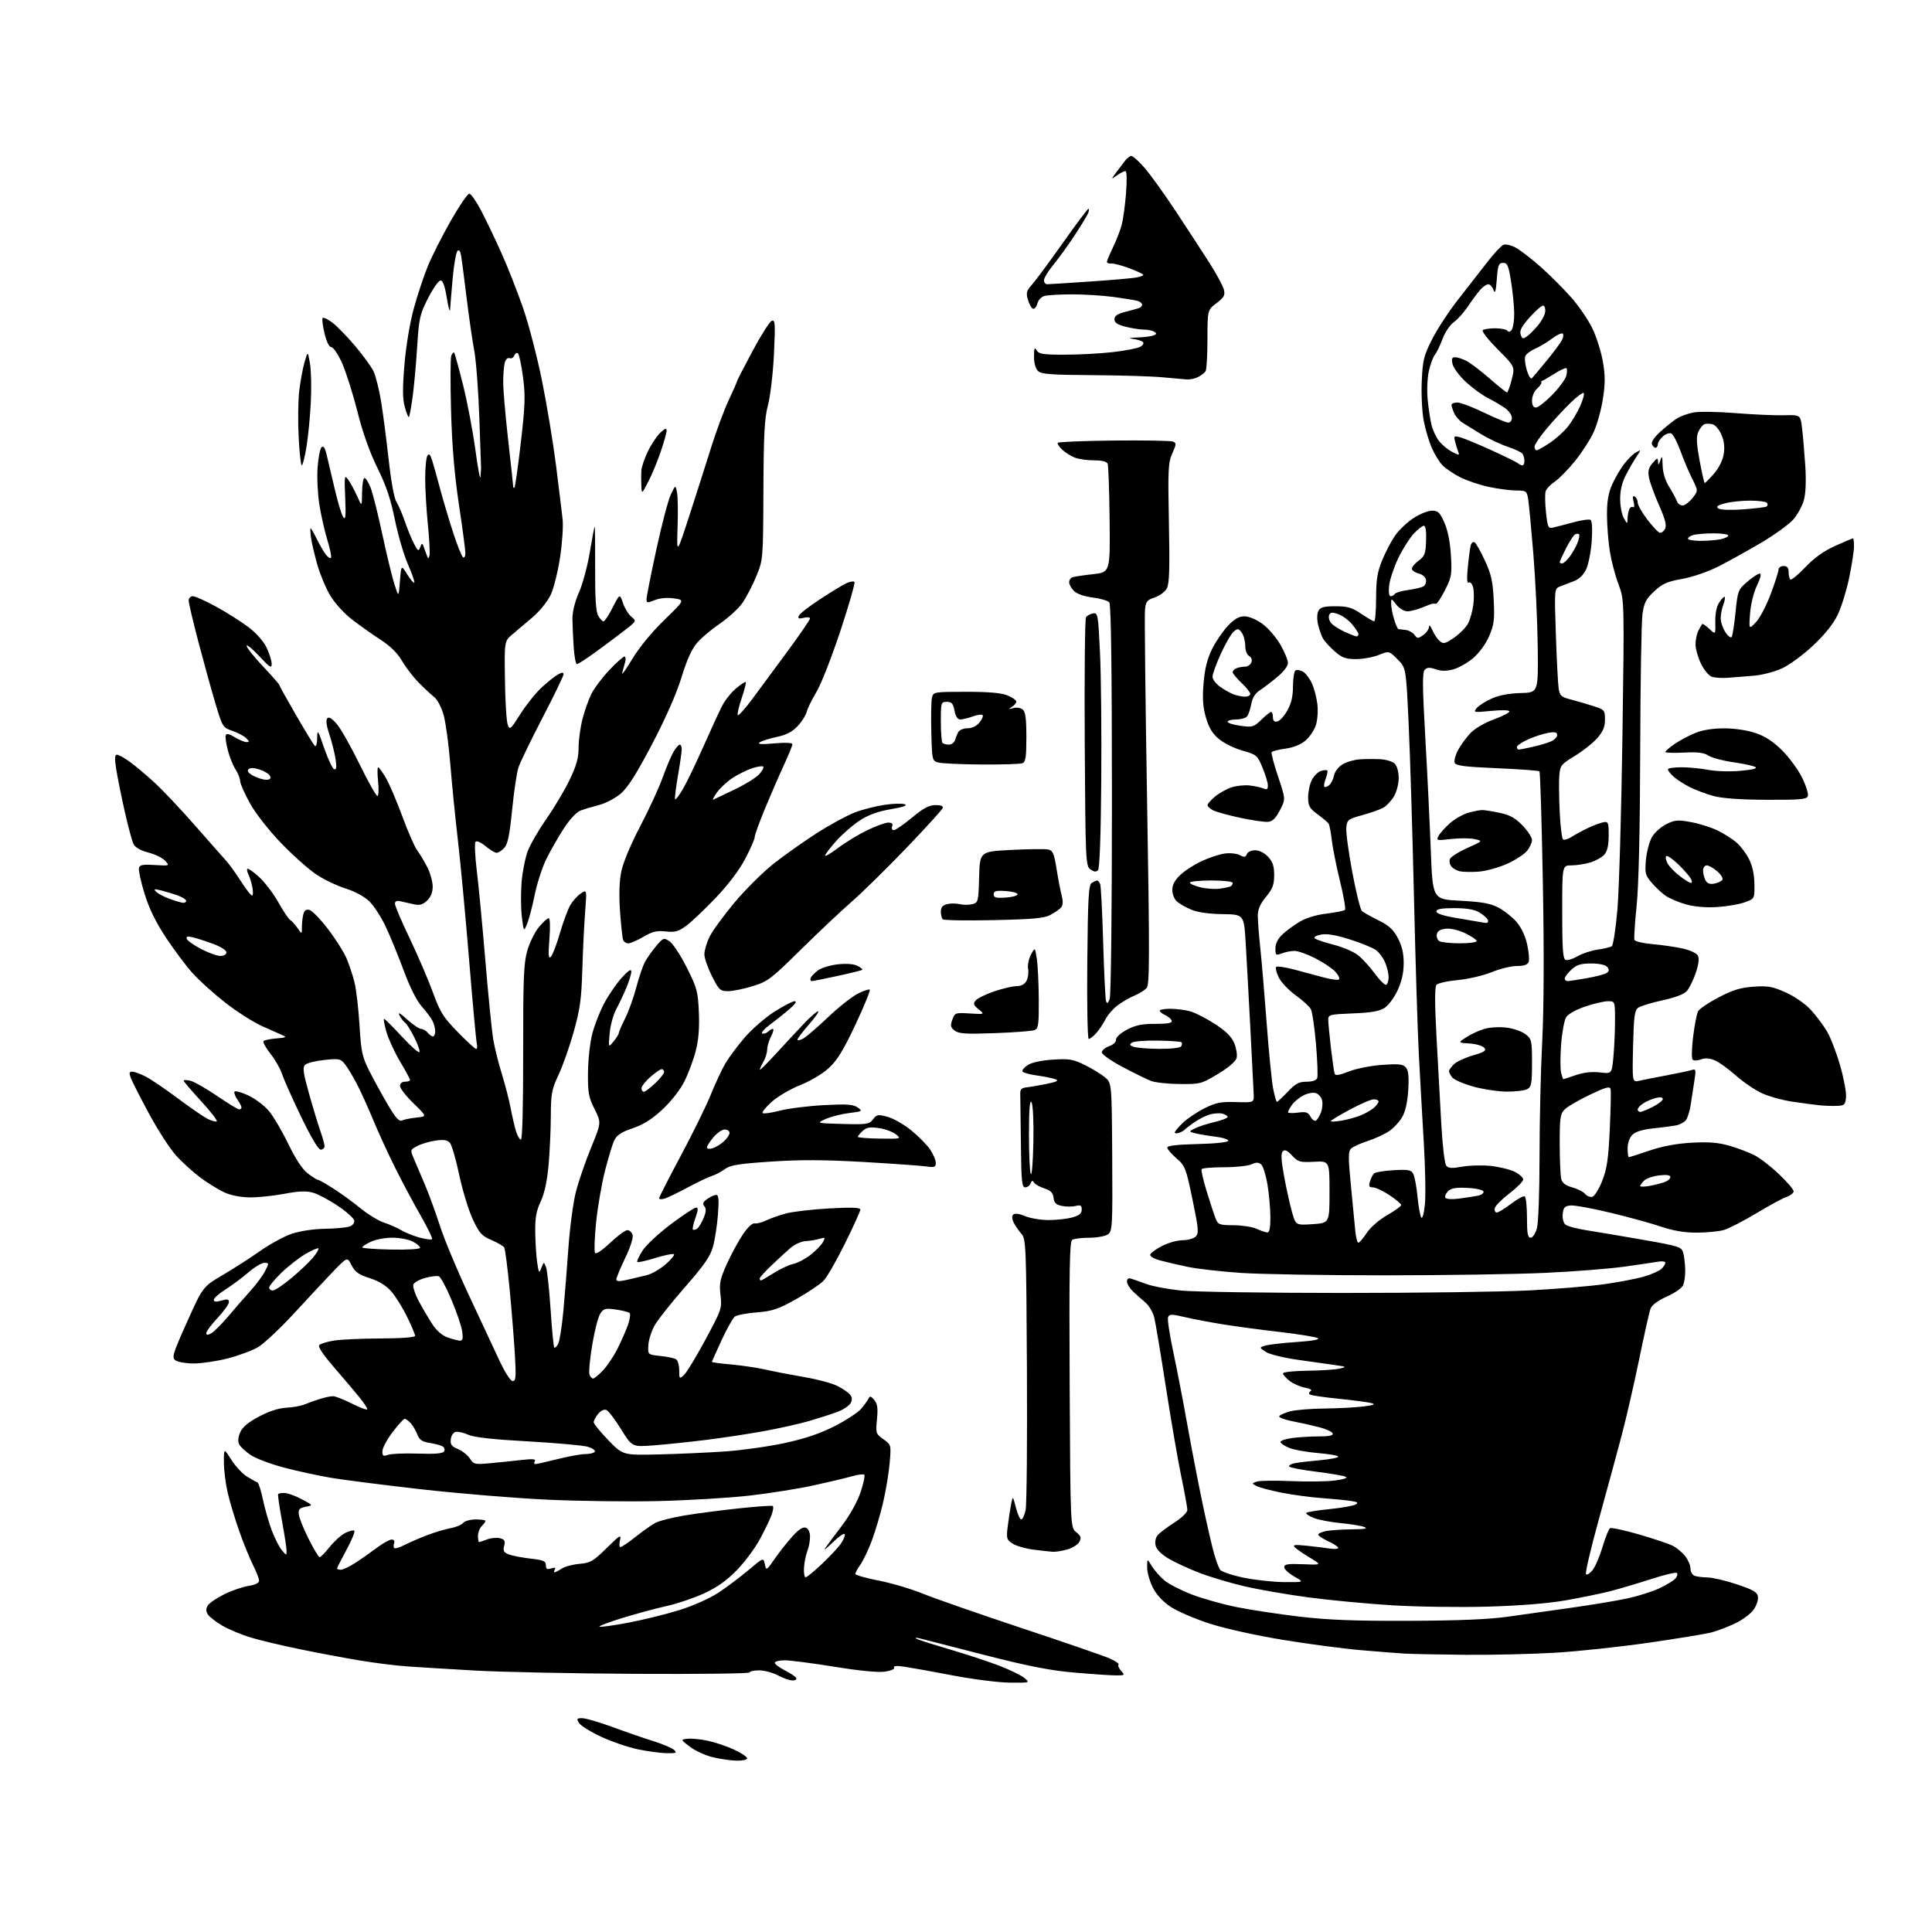 <?xml version="1.0" encoding="UTF-8" standalone="no"?>
<svg 
  version="1.1" 
  xmlns="http://www.w3.org/2000/svg" 
  xmlns:xlink="http://www.w3.org/1999/xlink" 
  xmlns:svg="http://www.w3.org/2000/svg"
  xmlns:rdf="http://www.w3.org/1999/02/22-rdf-syntax-ns#"
  xmlns:cc="http://creativecommons.org/ns#"
  xmlns:dc="http://purl.org/dc/elements/1.1/"
  viewBox="0 0 768 768"
  width="768"
  height="768"
>
<style>svg {background-color: white; }</style>"
<path stroke="none" fill="black" fill-rule="evenodd" d="M292.75,699.89C290.41,699.83 286.13,699.20 283.23,698.49C280.33,697.78 276.28,695.92 274.23,694.35C270.50,691.50 270.50,691.50 273.26,691.18C274.79,691.01 278.39,691.35 281.26,691.95C284.14,692.55 288.86,694.14 291.75,695.47C294.64,696.81 297.00,698.38 297.00,698.95C297.00,699.54 295.11,699.95 292.75,699.89zM264.96,696.92C262.51,696.87 257.35,696.17 253.50,695.37C249.65,694.56 243.10,692.31 238.95,690.38C234.80,688.45 230.86,686.00 230.19,684.94C229.12,683.22 229.26,683.00 231.45,683.00C232.81,683.00 238.32,684.62 243.71,686.60C249.09,688.58 256.43,691.11 260.00,692.22C263.57,693.34 267.16,694.87 267.96,695.63C269.22,696.80 268.79,696.99 264.96,696.92zM401.50,668.88C397.10,668.85 386.98,667.58 379.00,666.06C371.02,664.53 362.31,662.96 359.64,662.56C356.44,662.09 355.00,662.19 355.41,662.86C355.78,663.45 354.27,664.13 351.77,664.50C349.08,664.89 341.65,664.18 331.71,662.56C323.02,661.15 314.13,660.00 311.96,660.00C309.78,660.00 308.00,660.44 308.00,660.98C308.00,661.52 309.77,662.86 311.93,663.97C314.09,665.07 316.15,666.43 316.49,666.99C316.84,667.55 316.20,668.00 315.06,668.00C313.92,668.00 311.31,667.10 309.26,666.00C307.21,664.90 303.84,664.00 301.76,664.00C299.69,664.00 298.00,664.37 298.00,664.82C298.00,665.27 277.55,665.52 252.55,665.38C227.56,665.24 198.87,664.65 188.80,664.07C178.74,663.49 166.73,662.76 162.12,662.44C157.51,662.13 148.73,661.03 142.62,660.00C136.50,658.97 125.88,656.97 119.00,655.55C112.12,654.14 103.46,652.07 99.75,650.96C96.04,649.85 90.91,647.71 88.35,646.21C85.80,644.71 83.21,642.70 82.61,641.74C81.84,640.52 81.82,639.48 82.56,638.25C83.13,637.29 86.06,635.28 89.05,633.80C92.05,632.31 96.41,630.79 98.75,630.43C101.44,630.01 103.00,629.25 103.00,628.35C103.00,627.57 101.93,624.81 100.61,622.22C99.30,619.62 96.83,613.54 95.12,608.70C93.42,603.86 91.34,596.97 90.51,593.39C89.68,589.81 89.00,584.34 89.00,581.24C89.00,575.61 89.00,575.61 91.98,580.31C93.62,582.89 96.43,585.90 98.23,587.00C100.03,588.09 101.87,589.12 102.32,589.27C102.78,589.42 103.77,592.50 104.52,596.10C105.28,599.70 106.84,605.18 108.00,608.28C109.16,611.38 110.97,614.95 112.02,616.21C113.84,618.38 113.93,618.40 113.92,616.50C113.92,615.40 113.09,610.00 112.08,604.50C111.06,599.00 110.38,594.25 110.55,593.95C110.73,593.65 111.91,593.44 113.18,593.49C114.46,593.54 117.53,594.66 120.00,595.99C124.50,598.40 124.50,598.40 121.50,598.97C119.02,599.44 118.55,599.97 118.78,602.02C118.93,603.38 120.69,607.76 122.69,611.75C124.69,615.74 126.66,619.00 127.08,619.00C127.49,619.00 129.27,617.19 131.02,614.97C132.78,612.75 135.56,610.25 137.20,609.40C138.84,608.55 140.48,608.15 140.84,608.51C141.20,608.87 139.81,612.27 137.75,616.05C135.69,619.84 134.00,623.17 134.00,623.47C134.00,623.76 134.68,624.00 135.52,624.00C136.36,624.00 138.95,622.76 141.27,621.25C143.60,619.74 147.45,617.04 149.83,615.25C152.21,613.46 154.84,612.00 155.68,612.00C156.59,612.00 156.99,612.58 156.68,613.40C156.38,614.17 156.40,615.06 156.72,615.38C157.03,615.70 158.92,615.13 160.90,614.11C162.88,613.10 166.97,611.33 170.00,610.18C173.03,609.04 177.17,607.81 179.21,607.45C181.26,607.09 183.45,606.16 184.09,605.40C184.72,604.63 186.99,604.00 189.12,604.00C191.26,604.00 193.00,604.26 193.00,604.57C193.00,604.89 192.32,605.82 191.50,606.64C190.67,607.47 190.00,609.24 190.00,610.57C190.00,611.91 190.20,613.00 190.43,613.00C190.67,613.00 192.12,612.53 193.65,611.94C195.17,611.36 197.46,611.15 198.72,611.47C200.59,611.94 200.91,612.51 200.41,614.51C199.91,616.50 200.27,617.15 202.30,617.92C203.68,618.45 207.56,619.19 210.91,619.57C216.03,620.15 217.00,620.57 217.00,622.20C217.00,623.72 217.46,623.99 219.13,623.46C220.56,623.01 221.03,623.15 220.57,623.89C220.19,624.50 220.15,625.00 220.48,625.00C220.80,625.00 222.08,624.34 223.32,623.53C224.55,622.72 227.73,621.88 230.37,621.65C234.67,621.30 235.82,620.63 241.16,615.38C246.43,610.19 247.05,609.82 246.46,612.25C246.09,613.76 246.17,615.00 246.64,614.99C247.11,614.99 249.75,613.21 252.50,611.03C255.25,608.85 258.77,606.35 260.31,605.48C261.86,604.60 267.26,603.21 272.31,602.39C277.37,601.56 287.12,600.30 294.00,599.57C300.88,598.84 306.81,598.43 307.19,598.65C307.57,598.87 307.34,600.50 306.69,602.27C306.04,604.05 303.93,608.41 302.00,611.97C300.07,615.53 295.95,621.06 292.82,624.25C288.83,628.34 284.98,631.05 279.82,633.42C275.80,635.26 269.12,637.52 265.00,638.42C260.88,639.33 253.07,641.43 247.65,643.10C242.22,644.76 238.01,646.35 238.29,646.62C238.56,646.89 243.68,646.19 249.67,645.06C255.65,643.93 264.84,641.67 270.08,640.03C275.55,638.32 282.14,635.38 285.56,633.13C288.82,630.98 294.20,626.94 297.50,624.16C303.50,619.11 303.50,619.11 304.04,621.81C304.58,624.46 304.64,624.43 308.04,619.54C309.94,616.81 313.12,612.80 315.10,610.62C317.56,607.92 319.22,606.87 320.35,607.30C321.37,607.70 322.00,609.07 322.00,610.90C322.00,612.53 321.51,615.14 320.90,616.68C320.30,618.23 319.71,621.19 319.60,623.25C319.48,625.31 319.77,627.00 320.25,627.00C320.73,627.00 323.62,624.64 326.67,621.75C329.72,618.87 333.10,615.26 334.19,613.74C335.27,612.22 335.99,610.48 335.80,609.89C335.60,609.29 333.44,610.76 330.99,613.15C328.55,615.54 327.22,616.56 328.03,615.40C328.84,614.25 331.86,610.20 334.73,606.40C337.82,602.34 340.84,596.91 342.09,593.19C343.25,589.71 343.92,586.59 343.57,586.24C343.22,585.89 341.04,586.15 338.72,586.83C336.40,587.50 329.55,589.13 323.50,590.45C317.45,591.78 305.98,593.61 298.00,594.52C290.02,595.43 273.82,596.40 262.00,596.69C250.18,596.98 230.15,596.73 217.50,596.14C204.85,595.55 182.35,593.70 167.50,592.02C152.65,590.34 136.45,588.28 131.50,587.44C126.55,586.60 118.22,584.79 113.00,583.42C107.78,582.05 101.83,579.82 99.79,578.48C97.75,577.13 95.66,575.23 95.13,574.25C94.50,573.06 94.60,571.47 95.45,569.45C96.34,567.33 98.58,565.44 102.91,563.13C106.91,561.00 110.75,559.75 113.79,559.60C116.38,559.46 119.62,558.88 121.00,558.31C122.38,557.73 125.11,556.75 127.07,556.13C129.04,555.51 131.41,555.00 132.35,555.00C133.29,555.00 136.74,556.36 140.03,558.01C143.31,559.67 146.00,560.64 146.00,560.16C146.00,559.67 144.54,557.49 142.75,555.29C140.96,553.10 136.45,547.78 132.73,543.47C128.34,538.40 126.30,535.30 126.93,534.67C127.46,534.14 130.06,533.34 132.70,532.91C135.34,532.47 143.69,532.09 151.25,532.06C159.90,532.02 165.00,531.62 165.00,530.98C165.00,530.42 163.57,527.02 161.82,523.44C160.07,519.85 157.26,515.33 155.57,513.39C153.50,511.01 150.71,509.29 147.00,508.10C142.59,506.70 141.16,505.68 139.78,502.99C138.07,499.63 138.07,499.63 132.78,505.08C129.88,508.08 122.86,515.59 117.18,521.77C111.50,527.95 104.94,534.12 102.59,535.50C100.25,536.87 94.81,538.90 90.50,540.00C86.20,541.10 80.14,542.00 77.03,542.00C73.92,542.00 70.64,541.44 69.73,540.75C68.23,539.62 68.67,538.18 74.36,525.50C80.64,511.50 80.64,511.50 88.57,506.83C92.93,504.25 99.65,499.93 103.50,497.22C107.35,494.51 112.97,491.46 116.00,490.44C119.19,489.36 124.64,488.53 129.00,488.47C133.12,488.40 137.54,488.01 138.81,487.59C140.21,487.13 140.99,486.18 140.80,485.16C140.63,484.25 137.67,481.60 134.21,479.29C130.76,476.97 126.31,474.63 124.33,474.08C121.71,473.36 118.64,473.48 113.11,474.54C108.93,475.34 102.80,475.99 99.50,475.98C95.78,475.96 91.91,475.23 89.31,474.05C87.00,473.01 82.70,470.37 79.75,468.19C76.80,466.00 72.38,462.00 69.94,459.28C67.50,456.56 62.69,449.11 59.25,442.74C55.82,436.36 52.56,429.99 52.03,428.57C51.24,426.51 51.35,426.00 52.56,426.00C53.40,426.00 55.77,426.86 57.84,427.92C59.91,428.97 65.63,432.84 70.55,436.52C75.47,440.19 80.77,443.85 82.32,444.66C83.87,445.46 85.57,445.98 86.11,445.80C86.65,445.62 83.92,442.03 80.04,437.83C76.17,433.62 73.00,429.91 73.00,429.57C73.00,429.24 74.24,429.27 75.75,429.64C77.26,430.02 82.01,432.73 86.31,435.66C90.60,438.60 94.54,441.00 95.06,441.00C95.58,441.00 96.00,440.65 96.00,440.22C96.00,439.79 95.29,438.43 94.43,437.20C93.56,435.96 93.00,434.52 93.18,433.99C93.35,433.47 95.78,434.10 98.57,435.39C101.36,436.68 105.10,439.49 106.89,441.62C108.67,443.75 112.14,449.65 114.60,454.72C117.53,460.79 120.19,464.81 122.37,466.47C124.20,467.86 126.01,469.00 126.39,469.00C126.78,469.00 129.55,470.57 132.54,472.48C135.54,474.40 140.42,477.95 143.40,480.38C146.38,482.80 150.54,485.34 152.66,486.01C154.77,486.69 157.85,488.05 159.50,489.03C161.15,490.01 164.46,491.34 166.85,491.97C169.24,492.61 171.44,492.89 171.74,492.59C172.04,492.30 170.01,488.10 167.25,483.28C164.48,478.45 159.92,469.91 157.12,464.30C154.32,458.69 150.39,450.14 148.40,445.30C146.40,440.46 143.48,434.02 141.92,431.00C140.35,427.98 138.21,424.42 137.16,423.09C135.39,420.86 134.81,420.73 128.91,421.35C125.41,421.72 121.98,422.59 121.27,423.30C120.22,424.35 120.53,426.52 122.93,435.04C124.55,440.80 126.58,447.47 127.44,449.88C128.30,452.28 129.00,454.87 129.00,455.63C129.00,456.38 128.32,457.00 127.49,457.00C126.54,457.00 123.62,452.08 119.61,443.75C116.11,436.46 112.71,428.85 112.07,426.82C111.42,424.80 109.36,421.21 107.48,418.84C105.61,416.47 104.39,414.21 104.79,413.83C105.18,413.44 107.53,412.97 110.00,412.78C113.51,412.51 114.06,412.25 112.50,411.60C111.40,411.14 107.64,409.47 104.15,407.89C100.66,406.31 94.09,402.11 89.55,398.57C85.01,395.02 79.16,389.75 76.55,386.84C73.94,383.94 69.15,377.54 65.91,372.63C61.87,366.48 59.22,361.05 57.46,355.26C56.04,350.63 55.04,346.08 55.22,345.17C55.50,343.78 56.58,343.56 61.53,343.86C67.48,344.21 67.49,344.21 65.66,342.18C64.64,341.05 61.64,339.58 58.99,338.90C55.93,338.12 53.77,336.90 53.10,335.58C52.52,334.44 50.93,328.55 49.57,322.50C48.21,316.45 46.69,308.91 46.20,305.75C45.53,301.45 45.61,300.00 46.50,300.00C47.16,300.00 49.45,301.28 51.60,302.83C53.74,304.39 58.16,308.10 61.40,311.07C64.65,314.05 71.84,321.66 77.39,327.99C82.93,334.32 88.50,340.62 89.76,342.00C91.02,343.38 93.71,347.09 95.73,350.25C97.75,353.41 99.75,356.00 100.18,356.00C100.60,356.00 100.67,354.54 100.33,352.75C100.00,350.96 99.30,348.67 98.78,347.66C98.26,346.65 98.06,345.61 98.33,345.34C98.60,345.07 100.68,346.52 102.94,348.57C105.21,350.62 108.66,355.15 110.62,358.64C112.57,362.14 114.72,365.33 115.40,365.75C116.07,366.16 117.38,367.61 118.31,368.97C120.00,371.45 120.00,371.45 120.01,368.47C120.02,366.84 120.28,364.54 120.60,363.37C121.00,361.87 121.74,361.38 123.07,361.73C124.11,362.00 127.41,365.43 130.42,369.36C133.42,373.29 136.73,378.52 137.77,381.00C138.82,383.48 140.24,387.75 140.92,390.50C141.61,393.25 142.50,400.90 142.91,407.50C143.57,418.32 143.97,420.14 146.95,426.00C148.76,429.57 152.06,435.56 154.27,439.30C157.36,444.53 158.66,445.94 159.89,445.38C160.78,444.98 163.36,444.47 165.63,444.24C169.77,443.82 169.77,443.82 164.38,438.60C161.42,435.73 159.00,432.62 159.00,431.69C159.00,430.67 159.79,430.00 161.00,430.00C162.10,430.00 163.00,429.69 163.00,429.31C163.00,428.93 161.24,425.67 159.08,422.06C156.92,418.45 154.47,413.14 153.63,410.25C152.79,407.36 152.36,405.00 152.67,405.00C152.97,405.00 156.19,408.21 159.82,412.12C163.45,416.04 166.57,418.78 166.77,418.20C166.96,417.63 165.97,414.90 164.58,412.15C163.18,409.40 161.58,406.86 161.02,406.52C160.47,406.17 159.49,404.90 158.84,403.69C158.03,402.17 158.94,402.64 161.84,405.25C164.13,407.31 166.62,409.00 167.38,409.00C168.14,409.00 169.32,409.68 170.00,410.50C170.68,411.33 171.64,412.00 172.12,412.00C172.61,412.00 173.00,411.07 173.00,409.93C173.00,408.80 172.49,406.89 171.86,405.68C171.23,404.48 169.30,401.92 167.57,399.98C165.66,397.85 162.90,392.35 160.55,385.98C158.42,380.22 155.20,372.35 153.40,368.50C151.60,364.65 148.64,360.06 146.82,358.30C144.82,356.37 141.07,354.34 137.40,353.20C134.04,352.15 128.81,349.65 125.78,347.64C122.75,345.63 116.46,340.03 111.80,335.20C106.92,330.14 101.67,323.46 99.44,319.45C97.30,315.63 95.51,311.60 95.46,310.50C95.41,309.39 94.58,307.28 93.61,305.81C92.64,304.33 91.28,300.96 90.59,298.31C89.89,295.67 89.50,292.96 89.73,292.30C90.01,291.46 91.07,291.68 93.32,293.05C95.07,294.12 97.16,294.99 97.96,295.00C99.21,295.00 99.19,294.76 97.86,293.43C97.00,292.57 94.54,291.27 92.40,290.53C88.58,289.23 88.44,289.01 85.70,279.85C84.16,274.71 81.12,263.75 78.95,255.50C76.78,247.25 75.01,239.71 75.00,238.75C75.00,237.78 75.74,237.00 76.66,237.00C77.58,237.00 81.74,238.87 85.91,241.16C90.09,243.45 95.84,247.09 98.70,249.24C101.81,251.59 104.72,254.87 105.95,257.40C107.08,259.73 108.00,262.65 108.00,263.89C108.00,265.81 107.28,265.37 103.04,260.82C100.31,257.89 98.06,256.05 98.04,256.73C98.02,257.41 100.93,261.06 104.50,264.85C108.08,268.64 111.00,271.97 111.00,272.24C111.00,272.52 113.96,277.86 117.59,284.12C121.21,290.38 124.59,295.93 125.09,296.45C125.64,297.03 126.03,295.86 126.08,293.45C126.15,289.75 126.33,290.00 128.89,297.44C130.40,301.80 132.17,305.56 132.84,305.78C133.73,306.08 133.88,305.03 133.40,301.84C133.05,299.45 131.94,295.02 130.94,292.00C129.73,288.34 129.46,286.17 130.13,285.50C130.79,284.83 132.09,285.67 134.03,288.00C135.63,289.93 139.73,297.21 143.14,304.20C146.56,311.18 149.69,316.69 150.10,316.44C150.52,316.18 150.60,313.50 150.29,310.49C149.98,307.47 149.99,305.00 150.32,305.00C150.65,305.00 152.03,306.91 153.40,309.25C154.76,311.59 157.69,318.43 159.90,324.44C162.10,330.46 164.77,336.55 165.82,337.98C166.88,339.40 168.70,342.44 169.87,344.74C171.04,347.04 172.00,350.50 172.00,352.42C172.00,354.76 171.25,356.62 169.75,358.03C168.03,359.64 166.80,359.98 164.50,359.46C162.85,359.09 160.49,358.56 159.25,358.28C157.69,357.92 157.00,358.23 157.00,359.27C157.00,360.09 159.66,366.33 162.91,373.13C166.16,379.93 170.29,389.55 172.09,394.50C174.95,402.37 176.18,404.35 181.93,410.23C185.54,413.94 188.85,416.97 189.27,416.98C189.69,416.99 189.81,415.99 189.53,414.75C189.24,413.51 187.87,398.55 186.47,381.50C185.08,364.45 183.07,343.07 182.02,334.00C180.96,324.93 179.60,311.20 178.98,303.50C178.36,295.80 177.17,287.10 176.33,284.16C175.49,281.22 173.85,278.07 172.68,277.16C171.51,276.25 168.74,273.67 166.53,271.44C164.31,269.21 161.30,265.30 159.83,262.75C158.05,259.67 155.20,256.85 151.33,254.34C148.12,252.26 143.02,248.64 139.98,246.31C136.88,243.92 133.08,239.76 131.30,236.79C129.57,233.88 127.25,228.35 126.15,224.50C125.05,220.65 123.92,215.81 123.64,213.75C123.36,211.69 123.28,210.00 123.47,210.00C123.67,210.00 124.77,211.91 125.93,214.25C127.09,216.59 128.70,219.37 129.51,220.43C130.32,221.49 131.24,222.09 131.56,221.77C131.88,221.45 131.26,218.34 130.18,214.85C129.10,211.36 127.66,205.02 126.98,200.76C126.29,196.51 125.96,189.84 126.24,185.94C126.52,182.04 127.22,178.38 127.80,177.80C128.54,177.06 129.14,177.90 129.81,180.62C130.34,182.76 131.78,188.89 133.03,194.26C134.27,199.63 135.82,204.74 136.46,205.61C137.37,206.86 137.54,205.15 137.22,197.85C136.85,189.07 136.92,188.63 138.43,190.69C139.31,191.90 140.89,194.82 141.95,197.19C143.86,201.50 143.86,201.50 143.93,195.75C143.97,192.59 144.40,190.00 144.89,190.00C145.38,190.00 146.47,191.71 147.30,193.79C148.13,195.87 150.22,204.16 151.94,212.21C153.66,220.26 155.83,229.24 156.77,232.17C158.47,237.50 158.47,237.50 158.98,231.00C159.50,224.50 159.50,224.50 161.86,228.30C163.16,230.39 164.44,231.90 164.69,231.64C164.94,231.39 163.81,228.10 162.17,224.34C160.52,220.58 158.18,212.55 156.95,206.50C155.32,198.42 153.48,192.98 150.03,186.00C146.97,179.81 144.19,171.97 142.05,163.50C140.24,156.35 137.49,147.69 135.94,144.25C134.39,140.81 132.49,138.00 131.72,138.00C130.85,138.00 129.82,135.92 129.00,132.49C128.27,129.47 127.94,126.73 128.26,126.41C128.58,126.09 130.27,126.88 132.02,128.16C133.77,129.45 137.83,133.60 141.05,137.40C144.28,141.19 147.63,145.81 148.51,147.65C149.38,149.50 150.74,154.98 151.53,159.83C152.31,164.68 153.66,175.08 154.53,182.94C155.43,191.10 156.72,198.17 157.54,199.42C158.33,200.62 159.83,204.10 160.88,207.14C161.92,210.18 163.57,214.21 164.54,216.08C166.13,219.15 166.38,219.29 167.04,217.49C167.63,215.92 167.89,215.82 168.30,217.00C168.58,217.82 169.15,219.40 169.56,220.50C170.23,222.29 170.35,222.32 170.73,220.75C170.96,219.78 170.66,214.19 170.07,208.32C169.48,202.45 169.01,194.24 169.02,190.08C169.02,185.91 169.42,181.88 169.90,181.13C170.54,180.12 171.05,180.65 171.82,183.13C172.40,184.98 173.83,190.10 175.00,194.50C176.17,198.90 178.48,206.66 180.14,211.74C181.80,216.82 183.57,221.24 184.08,221.55C184.59,221.86 184.99,221.08 184.99,219.81C184.98,218.54 183.83,209.85 182.42,200.50C180.66,188.75 179.69,177.26 179.30,163.32C178.99,152.22 179.03,142.37 179.39,141.43C179.75,140.48 180.26,139.93 180.52,140.18C180.78,140.44 182.38,146.24 184.08,153.08C185.79,159.91 188.00,171.57 189.00,179.00C189.99,186.43 190.91,191.15 191.02,189.50C191.14,187.85 191.23,186.28 191.23,186.00C191.23,185.72 190.92,176.72 190.54,166.00C190.16,155.28 189.26,143.35 188.54,139.50C187.81,135.65 186.47,126.42 185.56,119.00C184.65,111.58 183.67,103.98 183.38,102.12C183.03,99.84 182.53,99.07 181.85,99.75C181.29,100.31 180.44,105.21 179.95,110.63C179.47,116.06 179.00,121.62 178.92,123.00C178.83,124.38 178.25,122.35 177.63,118.50C176.87,113.77 176.05,111.50 175.12,111.50C174.36,111.50 172.14,114.65 170.18,118.50C166.87,124.99 166.55,126.42 165.82,138.00C165.39,144.88 164.57,153.84 164.00,157.93C163.43,162.02 162.78,165.55 162.55,165.78C162.32,166.01 161.59,164.24 160.93,161.85C160.02,158.57 159.98,154.41 160.77,144.99C161.37,137.69 162.91,128.42 164.46,122.74C165.92,117.38 168.45,109.74 170.09,105.75C171.73,101.76 175.83,93.66 179.20,87.75C182.58,81.84 185.88,77.00 186.55,77.00C187.21,77.00 189.34,80.04 191.28,83.75C193.22,87.46 196.88,95.11 199.40,100.74C201.92,106.37 205.78,116.20 207.98,122.57C210.18,128.94 213.54,141.88 215.45,151.33C217.37,160.77 219.87,175.93 221.03,185.00C222.18,194.07 223.36,203.75 223.65,206.50C223.94,209.25 223.48,216.08 222.62,221.68C221.77,227.28 220.10,233.94 218.91,236.46C217.72,238.99 214.54,242.95 211.82,245.28C209.10,247.60 205.45,250.70 203.69,252.17C200.50,254.84 200.50,254.84 200.72,270.24C200.83,278.71 201.33,286.72 201.82,288.03C202.65,290.29 202.94,290.05 206.87,283.82C209.17,280.19 212.99,275.42 215.38,273.22C217.76,271.02 220.68,268.71 221.86,268.08C223.48,267.21 224.00,267.21 224.00,268.10C224.00,268.75 220.23,276.53 215.62,285.39C211.01,294.25 206.70,303.18 206.05,305.23C205.40,307.28 204.28,314.82 203.57,321.99C202.60,331.84 201.85,335.51 200.49,337.01C199.50,338.11 198.12,339.00 197.42,339.00C196.72,339.00 194.74,337.81 193.02,336.36C191.23,334.86 189.52,334.10 189.05,334.61C188.59,335.10 188.81,340.23 189.52,346.02C190.24,351.81 191.78,368.01 192.95,382.02C194.12,396.03 195.54,410.18 196.12,413.46C196.69,416.73 198.21,422.81 199.50,426.96C200.79,431.11 202.36,437.20 202.99,440.50C203.62,443.80 204.59,447.96 205.14,449.75C205.70,451.54 206.58,453.00 207.09,453.00C207.65,453.00 208.00,439.26 207.97,418.46C207.93,389.35 208.18,382.99 209.56,378.06C210.47,374.84 212.54,370.58 214.18,368.60C215.81,366.62 217.57,365.00 218.10,365.00C218.67,365.00 218.79,368.25 218.40,373.25C217.89,379.68 218.01,381.25 218.96,380.37C219.62,379.75 221.24,375.53 222.56,371.00C223.88,366.47 225.75,361.41 226.73,359.75C227.70,358.09 229.58,356.02 230.90,355.15C233.29,353.56 233.29,353.56 232.60,362.53C232.21,367.46 231.71,377.80 231.48,385.50C231.13,397.21 230.56,401.26 228.04,410.23C226.38,416.13 223.66,423.82 222.01,427.32C219.31,433.04 219.00,434.71 218.96,443.60C218.94,449.04 218.54,457.83 218.07,463.12C217.49,469.55 216.45,474.36 214.93,477.62C213.15,481.44 212.68,484.13 212.77,490.00C212.83,494.12 213.18,499.52 213.56,502.00C214.19,506.20 214.30,506.34 215.21,504.00C216.20,501.50 216.20,501.50 217.05,503.71C217.52,504.93 218.34,512.51 218.87,520.55C219.40,528.59 220.06,535.39 220.33,535.67C220.61,535.94 221.30,535.30 221.87,534.24C222.44,533.18 223.36,527.40 223.92,521.40C224.48,515.41 225.40,503.96 225.96,495.96C226.52,487.96 227.85,477.99 228.92,473.80C229.99,469.62 232.71,461.71 234.96,456.22C239.05,446.25 239.05,446.25 236.35,440.89C233.99,436.19 233.66,434.40 233.73,426.42C233.77,421.42 234.53,414.49 235.42,411.02C236.30,407.56 238.45,402.06 240.19,398.79C241.93,395.53 245.06,390.98 247.14,388.68C249.71,385.83 250.93,385.03 250.96,386.17C250.98,387.08 250.09,390.01 248.98,392.67C247.87,395.33 246.04,399.20 244.91,401.27C243.78,403.34 242.62,407.62 242.35,410.77C241.84,416.50 241.84,416.50 243.90,414.00C245.03,412.62 245.97,411.12 245.98,410.65C245.99,410.18 247.13,407.54 248.52,404.78C249.90,402.03 251.89,396.49 252.94,392.48C253.99,388.47 255.55,383.91 256.40,382.34C257.25,380.78 259.25,377.95 260.85,376.06C263.64,372.75 263.86,372.68 266.15,374.18C267.47,375.04 270.54,379.73 272.99,384.59C277.08,392.73 277.46,394.14 277.81,402.46C278.08,408.78 277.70,413.43 276.53,417.92C275.61,421.45 273.57,426.88 272.00,429.99C270.33,433.30 266.72,437.89 263.29,441.07C259.14,444.92 255.69,447.09 251.47,448.51C247.01,450.01 245.19,451.21 244.20,453.27C243.47,454.79 241.79,460.31 240.46,465.54C239.14,470.78 237.56,479.99 236.95,486.01C236.35,492.04 236.16,497.45 236.52,498.04C236.92,498.68 239.32,497.10 242.53,494.06C245.47,491.28 248.55,489.00 249.37,489.00C250.19,489.00 251.13,489.84 251.46,490.87C251.81,491.97 250.61,495.73 248.52,500.09C246.59,504.13 245.00,507.96 245.00,508.58C245.00,509.41 246.18,509.46 249.25,508.76C251.59,508.24 255.10,507.41 257.07,506.92C259.03,506.43 262.40,504.49 264.57,502.61C266.73,500.74 268.23,498.92 267.90,498.59C267.57,498.25 264.27,498.91 260.56,500.06C256.84,501.20 253.59,501.93 253.33,501.66C253.07,501.40 253.99,499.40 255.37,497.21C256.75,495.01 261.85,490.26 266.69,486.63C271.54,483.01 276.04,480.03 276.71,480.02C277.60,480.01 277.54,481.06 276.44,484.16C275.64,486.44 275.18,488.51 275.42,488.76C275.67,489.00 276.39,488.88 277.04,488.48C277.68,488.08 278.86,486.20 279.65,484.29C280.72,481.75 280.81,480.47 280.00,479.50C279.17,478.50 279.45,477.80 281.17,476.59C282.42,475.72 284.01,475.00 284.71,475.00C285.67,475.00 285.84,476.87 285.40,482.75C285.08,487.01 284.20,492.75 283.44,495.50C282.35,499.43 279.98,502.86 272.42,511.50C267.13,517.54 261.71,524.34 260.38,526.61C259.06,528.87 257.87,532.47 257.74,534.61C257.50,538.50 257.50,538.50 262.50,539.02C265.25,539.30 268.06,539.89 268.75,540.33C269.44,540.76 270.00,542.74 270.00,544.71C270.00,548.17 270.07,548.24 271.88,546.61C272.91,545.68 276.75,539.36 280.40,532.57C286.85,520.60 287.03,520.08 286.41,514.84C285.86,510.15 286.19,508.54 288.92,502.47C290.65,498.64 293.52,493.35 295.28,490.73C297.19,487.90 299.11,486.10 300.00,486.31C300.82,486.49 302.85,485.98 304.50,485.17C306.15,484.35 309.75,483.09 312.50,482.36C315.25,481.63 323.01,480.73 329.75,480.36C338.62,479.88 342.00,480.01 342.00,480.83C342.00,481.46 339.27,487.49 335.93,494.23C332.60,500.98 328.76,507.67 327.40,509.09C326.04,510.51 321.15,513.80 316.54,516.39C309.32,520.45 307.12,521.19 300.82,521.69C296.79,522.01 292.86,522.77 292.08,523.39C291.30,524.00 288.93,528.22 286.83,532.77C284.72,537.32 283.00,541.19 283.00,541.38C283.00,541.57 286.49,542.03 290.75,542.41C295.01,542.79 301.20,543.72 304.50,544.47C307.80,545.22 314.69,546.55 319.81,547.43C324.93,548.30 330.81,549.88 332.88,550.94C334.94,551.99 337.20,553.53 337.89,554.36C338.78,555.44 338.85,556.42 338.12,557.78C337.55,558.83 335.16,560.41 332.80,561.29C330.43,562.16 325.35,563.79 321.50,564.91C317.65,566.02 309.55,567.83 303.50,568.93C297.45,570.03 287.10,571.59 280.50,572.41C273.90,573.22 264.62,574.19 259.88,574.55C251.26,575.21 251.26,575.21 246.88,568.13C244.47,564.23 241.83,560.78 241.01,560.46C240.15,560.12 238.77,560.80 237.76,562.05C236.79,563.24 236.00,564.73 236.01,565.36C236.01,565.99 238.63,569.20 241.82,572.50C247.62,578.49 247.62,578.49 262.06,578.15C270.00,577.96 281.90,577.42 288.50,576.95C295.10,576.49 305.66,574.99 311.97,573.62C319.96,571.90 325.96,569.87 331.75,566.93C336.32,564.61 341.13,561.45 342.43,559.90C343.74,558.34 345.05,556.49 345.34,555.79C345.73,554.85 346.32,555.04 347.52,556.50C348.81,558.06 349.05,559.77 348.61,564.20C348.06,569.70 348.15,569.97 351.15,572.11C354.26,574.32 354.27,574.34 353.66,581.52C353.32,585.47 352.16,592.54 351.06,597.23C349.97,601.92 347.94,608.77 346.56,612.45C345.17,616.13 343.13,620.41 342.02,621.97C340.91,623.53 340.00,625.19 340.00,625.65C340.01,626.12 344.17,627.31 349.25,628.30C354.34,629.28 362.32,631.65 367.00,633.56C371.67,635.46 389.21,641.57 405.96,647.14C422.72,652.70 438.42,658.11 440.85,659.15C443.29,660.20 444.99,661.34 444.64,661.69C444.29,662.05 444.74,663.16 445.65,664.17C447.23,665.91 447.14,666.00 443.71,666.00C441.73,666.00 434.38,665.51 427.37,664.91C417.68,664.08 409.12,662.42 391.57,657.94C378.88,654.70 367.38,651.75 366.00,651.38C364.62,651.01 363.73,650.96 364.00,651.27C364.27,651.58 370.12,653.48 377.00,655.50C383.87,657.51 392.96,660.50 397.21,662.14C401.45,663.78 405.95,665.97 407.21,667.02C409.50,668.93 409.50,668.93 401.50,668.88zM582.50,657.81C572.05,657.71 561.25,657.50 558.50,657.34C555.75,657.17 547.88,656.56 541.00,655.97C534.12,655.38 520.17,653.54 510.00,651.87C499.31,650.12 486.99,647.39 480.82,645.40C474.95,643.50 467.98,640.50 465.32,638.72C462.22,636.65 459.70,633.91 458.25,631.04C457.01,628.58 456.00,624.98 456.00,623.04C456.01,619.50 456.01,619.50 457.86,622.54C458.88,624.22 461.12,626.77 462.84,628.21C464.56,629.66 469.46,632.18 473.73,633.82C478.00,635.46 486.00,637.71 491.50,638.83C497.00,639.94 508.25,641.65 516.50,642.62C527.84,643.97 538.45,644.38 560.00,644.30C579.83,644.23 591.85,643.73 599.50,642.65C605.55,641.80 617.02,640.18 625.00,639.05C632.98,637.92 642.88,636.27 647.00,635.38C651.12,634.49 656.82,632.68 659.65,631.36C662.48,630.03 665.36,628.28 666.04,627.45C666.72,626.63 666.98,625.65 666.61,625.27C666.24,624.90 661.56,626.01 656.22,627.74C650.87,629.47 643.58,631.63 640.00,632.55C636.42,633.46 628.55,635.07 622.50,636.14C615.42,637.39 604.37,638.28 591.50,638.66C580.50,638.97 563.40,638.74 553.50,638.14C543.60,637.53 528.52,636.11 520.00,634.97C511.48,633.84 499.89,631.81 494.25,630.47C488.61,629.13 480.65,626.74 476.56,625.15C472.47,623.56 467.07,621.06 464.57,619.59C461.76,617.95 459.78,615.98 459.40,614.45C459.03,612.98 459.33,611.31 460.14,610.32C460.89,609.41 463.86,607.15 466.75,605.30C469.75,603.38 472.00,601.20 471.99,600.22C471.99,599.27 470.91,593.33 469.59,587.00C468.27,580.67 465.52,564.70 463.47,551.50C461.43,538.30 459.34,525.79 458.83,523.70C458.31,521.61 456.71,518.91 455.25,517.70C453.80,516.49 451.57,514.51 450.30,513.30C449.04,512.08 448.00,510.34 448.00,509.43C448.00,508.30 448.56,507.94 449.75,508.32C450.71,508.62 453.44,509.58 455.80,510.45C458.17,511.32 464.25,512.46 469.30,513.00C474.36,513.53 503.25,513.97 533.50,513.97C563.75,513.98 597.25,513.52 607.95,512.96C618.65,512.40 632.04,511.29 637.72,510.49C643.40,509.69 650.51,508.33 653.52,507.45C656.53,506.57 659.67,505.18 660.50,504.36C661.32,503.53 662.00,502.45 662.00,501.95C662.00,501.46 660.76,501.26 659.25,501.52C657.74,501.78 651.71,502.67 645.85,503.50C639.99,504.33 625.82,505.45 614.35,505.98C602.88,506.52 574.15,506.96 550.50,506.96C526.85,506.97 501.08,506.53 493.24,506.00C485.40,505.46 475.95,504.39 472.24,503.62C468.53,502.84 463.56,501.69 461.19,501.05C458.69,500.38 457.02,499.39 457.24,498.69C457.44,498.04 459.59,496.49 462.01,495.25C464.44,494.01 468.10,493.00 470.14,493.00C472.18,493.00 474.52,492.34 475.32,491.54C476.60,490.26 476.44,488.45 474.04,476.84C471.43,464.25 471.12,463.44 467.65,460.44C465.64,458.71 464.00,456.79 464.00,456.17C464.00,455.43 468.02,454.97 476.00,454.78C482.94,454.62 488.11,454.08 488.25,453.50C488.39,452.95 486.14,452.21 483.26,451.86C480.37,451.51 476.77,450.91 475.26,450.52C472.50,449.83 472.50,449.83 475.00,448.55C476.38,447.84 479.86,446.71 482.75,446.03C485.64,445.35 488.00,444.45 488.00,444.02C488.00,443.59 487.08,442.99 485.96,442.70C484.83,442.40 482.58,442.55 480.96,443.01C479.34,443.48 476.54,444.88 474.75,446.13C472.96,447.38 471.27,448.68 471.00,449.02C470.73,449.37 469.71,449.94 468.75,450.29C467.79,450.65 467.00,450.59 467.00,450.16C467.00,449.74 468.46,448.00 470.25,446.30C472.04,444.60 475.90,442.01 478.84,440.54C483.34,438.29 485.32,437.91 491.34,438.09C498.50,438.31 498.50,438.31 498.36,434.91C498.28,433.03 497.69,421.38 497.05,409.00C496.40,396.62 495.57,381.32 495.19,375.00C494.50,363.50 494.50,363.50 486.00,363.38C480.54,363.31 476.08,362.67 473.54,361.60C471.36,360.68 468.77,359.20 467.79,358.31C466.80,357.42 466.00,355.37 466.00,353.75C466.00,351.72 467.01,349.85 469.25,347.75C471.04,346.06 474.89,343.59 477.82,342.24C480.74,340.89 484.84,339.56 486.92,339.28C489.01,339.00 491.68,339.30 492.87,339.93C494.62,340.87 495.14,340.80 495.62,339.54C495.95,338.68 497.40,338.00 498.93,338.00C500.56,338.00 502.62,339.03 504.08,340.58C505.93,342.56 506.50,344.26 506.50,347.87C506.50,351.70 505.90,353.30 503.25,356.51C500.95,359.30 500.00,361.49 499.99,363.98C499.99,365.92 500.44,371.77 501.00,377.00C501.56,382.23 502.70,395.73 503.54,407.00C504.38,418.27 505.53,429.86 506.10,432.75C506.67,435.64 507.35,438.00 507.61,438.00C507.87,438.00 509.79,436.20 511.89,434.00C514.98,430.74 516.38,430.00 519.38,430.00C521.65,430.00 523.27,429.45 523.61,428.57C523.91,427.79 523.69,421.73 523.13,415.10C522.56,408.48 521.64,402.19 521.07,401.14C520.51,400.09 517.78,397.59 515.00,395.60C512.22,393.60 509.21,390.41 508.30,388.50C507.39,386.59 506.94,384.73 507.30,384.36C507.67,384.00 510.78,384.44 514.23,385.34C517.68,386.24 522.92,387.65 525.88,388.47C528.84,389.29 531.69,389.69 532.21,389.37C532.73,389.05 532.10,387.67 530.83,386.29C529.55,384.92 525.93,382.49 522.78,380.90C519.63,379.30 515.95,378.00 514.59,378.00C513.24,378.00 510.98,378.44 509.57,378.98C507.17,379.88 507.00,379.75 507.00,377.02C507.00,375.11 507.97,373.17 509.75,371.48C511.26,370.04 514.36,367.76 516.63,366.41C519.16,364.90 523.31,363.64 527.37,363.16C531.00,362.72 534.27,362.06 534.64,361.69C535.01,361.32 534.12,356.18 532.67,350.26C531.22,344.34 529.75,336.96 529.39,333.86C529.04,330.75 528.47,327.83 528.12,327.35C527.78,326.88 525.81,325.23 523.75,323.69C520.51,321.28 520.00,320.36 520.00,316.90C520.00,314.70 520.67,311.60 521.49,310.02C522.31,308.44 523.92,306.84 525.06,306.48C526.21,306.12 527.35,306.02 527.60,306.27C527.85,306.52 527.58,307.97 527.00,309.50C526.42,311.03 526.17,312.50 526.45,312.78C526.72,313.06 527.58,312.76 528.36,312.12C529.13,311.48 530.01,309.73 530.31,308.23C530.63,306.64 532.08,304.78 533.77,303.79C535.38,302.84 538.45,301.97 540.59,301.84C542.74,301.71 546.38,301.69 548.68,301.80C550.98,301.91 553.56,302.71 554.43,303.57C555.36,304.50 556.00,306.85 556.00,309.32C555.99,311.69 555.15,314.88 554.05,316.69C552.98,318.44 551.07,320.44 549.80,321.13C548.54,321.82 544.80,323.13 541.50,324.04C535.84,325.60 535.48,325.88 535.18,329.00C535.00,330.82 536.07,338.80 537.56,346.74C539.05,354.68 540.77,361.62 541.39,362.16C542.00,362.70 544.94,364.35 547.92,365.82C552.11,367.89 553.87,369.50 555.67,372.91C557.31,376.01 558.00,378.97 557.99,382.91C557.98,386.70 557.21,390.16 555.57,393.67C554.25,396.52 551.93,399.66 550.42,400.64C548.39,401.97 545.12,402.55 537.84,402.84C528.58,403.21 528.00,403.36 528.00,405.37C528.00,406.54 528.48,411.55 529.05,416.50C529.63,421.45 530.29,426.06 530.52,426.75C530.83,427.68 532.24,427.48 536.16,425.94C539.07,424.79 544.98,423.62 549.46,423.31C556.20,422.83 557.76,423.01 558.90,424.38C559.88,425.57 560.13,428.06 559.79,433.40C559.48,438.21 558.63,441.95 557.35,444.13C556.27,445.98 553.93,448.48 552.14,449.68C550.35,450.89 546.55,452.63 543.69,453.56C540.84,454.48 537.87,455.83 537.11,456.55C535.92,457.66 535.91,459.88 537.00,471.18C537.71,478.51 538.49,486.64 538.74,489.25C538.99,491.86 539.54,494.00 539.96,494.00C540.39,494.00 541.89,492.25 543.31,490.11C544.81,487.85 548.23,484.87 551.44,483.03C554.50,481.28 557.00,479.48 557.00,479.02C557.00,478.56 554.90,476.80 552.33,475.09C549.76,473.39 546.80,472.00 545.76,472.00C544.26,472.00 544.01,471.53 544.55,469.75C544.92,468.51 545.63,467.06 546.13,466.53C546.63,466.00 550.14,465.39 553.93,465.17C559.86,464.84 560.95,465.04 561.79,466.64C562.33,467.66 563.09,471.68 563.47,475.58C563.85,479.47 564.52,483.23 564.96,483.93C565.42,484.68 566.02,482.60 566.41,478.85C566.78,475.36 566.58,464.18 565.97,454.00C565.36,443.82 564.47,428.07 564.00,419.00C563.52,409.93 562.66,381.80 562.07,356.50C561.49,331.20 560.54,300.38 559.97,288.00C558.93,265.50 558.93,265.50 555.56,262.11C552.18,258.71 552.18,258.71 548.07,260.36C545.81,261.26 541.73,262.00 539.01,262.00C534.90,262.00 533.47,261.47 530.50,258.86C528.53,257.14 526.42,254.79 525.81,253.64C525.19,252.49 524.34,249.99 523.91,248.09C523.46,246.12 523.54,243.85 524.10,242.82C524.87,241.38 526.29,241.00 530.88,241.00C535.69,241.00 537.47,241.52 541.10,243.98C543.52,245.62 545.84,246.97 546.25,246.98C546.66,246.99 547.01,242.84 547.02,237.75C547.04,230.31 547.52,227.36 549.45,222.66C550.77,219.46 553.06,215.07 554.55,212.92C556.04,210.77 559.30,207.66 561.80,206.01C564.30,204.35 567.63,203.00 569.21,203.00C571.66,203.00 572.37,203.68 574.17,207.75C575.52,210.79 576.45,215.46 576.76,220.74C577.21,228.29 577.02,229.44 574.46,234.49C572.93,237.52 571.30,240.00 570.84,240.00C570.38,240.00 569.77,239.99 569.50,239.99C569.22,239.98 567.36,240.66 565.37,241.49C563.38,242.32 560.72,243.00 559.45,243.00C558.15,243.00 556.24,241.85 555.07,240.37C553.03,237.76 553.00,237.76 553.00,240.00C553.00,241.25 553.52,244.01 554.16,246.13C554.80,248.26 555.58,250.04 555.91,250.08C556.23,250.13 557.52,250.28 558.77,250.42C560.02,250.56 561.59,251.43 562.27,252.35C563.40,253.90 563.69,253.90 565.75,252.46C566.99,251.60 568.02,250.12 568.04,249.19C568.06,248.22 568.63,248.78 569.39,250.50C570.11,252.15 571.44,254.12 572.36,254.88C573.80,256.08 574.55,255.89 578.08,253.45C580.31,251.90 582.79,249.37 583.59,247.83C584.38,246.29 585.31,243.03 585.64,240.59C585.98,238.14 585.96,234.97 585.60,233.53C585.22,232.04 584.48,231.20 583.88,231.57C583.14,232.03 583.02,230.11 583.49,225.37C583.86,221.59 584.38,217.71 584.65,216.74C584.92,215.76 585.62,215.26 586.20,215.62C586.78,215.98 588.62,219.25 590.30,222.89C592.79,228.29 593.43,231.16 593.78,238.56C594.16,246.35 593.91,248.35 591.97,252.85C590.65,255.93 588.04,259.52 585.66,261.56C583.43,263.47 579.85,265.50 577.71,266.08C574.95,266.82 572.90,266.81 570.71,266.05C568.35,265.23 567.31,265.27 566.37,266.23C565.38,267.24 565.42,272.71 566.57,293.00C567.37,307.02 568.35,327.27 568.76,338.00C569.50,357.50 569.50,357.50 580.50,358.06C588.99,358.50 592.43,359.11 595.59,360.75C597.85,361.92 601.07,364.46 602.76,366.38C604.68,368.57 606.29,371.92 607.05,375.35C607.73,378.36 608.01,381.54 607.67,382.41C607.25,383.50 605.79,384.00 603.01,384.00C600.78,384.00 596.23,385.11 592.89,386.47C589.54,387.83 583.51,389.23 579.42,389.60C575.35,389.97 571.56,390.83 571.00,391.50C570.31,392.34 570.32,398.95 571.03,412.11C571.60,422.78 572.46,438.37 572.93,446.76C573.40,455.26 574.27,462.62 574.90,463.37C575.77,464.43 577.17,464.51 581.25,463.77C584.14,463.25 589.25,463.12 592.62,463.48C596.00,463.84 600.27,464.89 602.13,465.82C603.98,466.74 605.50,468.11 605.50,468.85C605.50,469.60 603.03,472.10 600.00,474.41C596.98,476.72 594.36,479.37 594.18,480.30C594.00,481.24 594.36,482.00 594.99,482.00C595.61,482.00 598.17,480.43 600.68,478.52C603.19,476.60 605.64,475.28 606.12,475.58C606.60,475.87 607.00,479.69 607.00,484.06C607.00,490.34 607.30,492.00 608.45,492.00C609.28,492.00 610.35,490.38 610.95,488.25C611.54,486.11 611.99,473.75 611.99,459.50C611.99,445.75 612.47,425.27 613.05,414.00C613.73,400.73 613.82,378.27 613.30,350.33C612.86,326.59 612.26,306.92 611.96,306.62C611.66,306.32 604.08,305.77 595.11,305.38C582.14,304.83 578.70,304.38 578.25,303.21C577.94,302.40 578.54,300.14 579.59,298.18C580.64,296.23 582.85,293.20 584.50,291.45C586.24,289.61 590.12,287.32 593.75,286.00C597.19,284.75 600.00,283.32 600.00,282.81C600.00,282.26 597.05,282.17 592.75,282.59C585.82,283.28 585.57,283.23 587.00,281.49C587.83,280.49 590.52,278.77 593.00,277.67C595.92,276.37 599.96,275.60 604.50,275.50C611.50,275.33 611.50,275.33 611.27,256.92C611.14,246.79 610.35,230.18 609.52,220.00C608.68,209.82 607.75,200.04 607.45,198.25C606.94,195.19 606.67,195.00 602.70,194.98C600.39,194.97 595.52,194.33 591.87,193.56C588.22,192.79 583.05,191.04 580.37,189.68C577.69,188.31 574.51,186.14 573.30,184.84C572.09,183.54 570.21,180.46 569.13,177.99C568.05,175.52 566.62,170.71 565.96,167.30C565.30,163.88 564.94,156.83 565.17,151.62C565.55,143.08 565.96,141.42 569.33,134.77C571.39,130.71 576.10,123.55 579.79,118.86C583.48,114.17 588.65,107.54 591.28,104.12C593.91,100.71 596.79,97.64 597.66,97.30C598.54,96.96 600.74,97.48 602.54,98.45C604.35,99.43 608.83,102.89 612.50,106.14C616.16,109.40 621.62,114.86 624.63,118.28C627.63,121.70 631.41,127.24 633.02,130.59C634.63,133.94 636.50,139.87 637.17,143.77C638.12,149.31 638.12,152.54 637.17,158.62C636.51,162.90 634.85,168.84 633.48,171.82C632.11,174.81 628.75,180.00 626.01,183.37C623.27,186.74 619.67,190.40 618.01,191.50C616.35,192.60 614.73,194.30 614.42,195.28C614.10,196.26 614.16,200.01 614.55,203.62C615.19,209.64 615.43,210.15 617.38,209.71C618.54,209.45 622.15,208.52 625.38,207.64C628.61,206.76 631.71,206.32 632.26,206.66C632.87,207.04 633.06,210.33 632.74,215.02C632.44,219.28 631.45,224.35 630.53,226.29C629.46,228.56 627.72,230.24 625.68,231.00C623.93,231.65 621.46,232.59 620.19,233.10C617.87,234.02 617.87,234.02 618.48,252.26C618.82,262.29 619.32,271.95 619.59,273.72C620.02,276.53 620.62,277.08 624.29,278.03C626.61,278.62 630.64,279.80 633.25,280.64C637.84,282.11 638.00,282.29 638.00,286.05C638.00,288.96 637.23,290.81 634.91,293.44C633.22,295.38 629.21,298.55 626.01,300.49C620.57,303.80 620.18,304.29 619.85,308.26C619.66,310.59 619.73,317.08 620.00,322.67C620.27,328.26 620.86,333.20 621.29,333.63C621.73,334.06 623.30,333.62 624.79,332.65C626.28,331.68 629.30,330.05 631.50,329.02C633.70,328.00 636.40,327.02 637.50,326.83C639.31,326.53 639.50,327.05 639.48,332.17C639.46,336.13 638.93,338.42 637.71,339.77C636.75,340.83 634.24,342.21 632.12,342.85C630.00,343.48 626.63,344.00 624.63,344.00C621.00,344.00 621.00,344.00 621.00,362.53C621.00,377.20 621.28,381.17 622.36,381.58C623.10,381.87 625.24,381.21 627.11,380.13C628.97,379.04 632.56,377.85 635.08,377.49C637.61,377.12 640.13,376.52 640.70,376.16C641.27,375.80 642.28,369.20 642.95,361.50C643.61,353.80 644.51,322.98 644.94,293.00C645.72,238.50 645.72,238.50 643.39,232.30C642.10,228.89 640.56,223.04 639.95,219.30C639.35,215.56 638.83,209.09 638.80,204.92C638.77,199.36 639.31,196.10 640.81,192.69C641.95,190.13 644.10,186.43 645.59,184.47C647.09,182.51 649.24,180.41 650.37,179.80C652.42,178.70 652.42,178.70 650.49,181.60C649.42,183.20 647.52,186.49 646.27,188.92C644.76,191.86 644.01,195.04 644.04,198.42C644.05,201.21 644.71,204.62 645.50,206.00C646.87,208.39 646.93,208.41 646.96,206.33C646.98,205.14 647.27,203.45 647.60,202.59C647.94,201.72 648.63,201.27 649.14,201.59C649.70,201.93 649.80,201.05 649.39,199.43C648.91,197.50 649.04,196.91 649.85,197.41C650.48,197.80 651.00,198.88 651.01,199.81C651.01,200.74 652.70,203.72 654.76,206.42C656.81,209.13 659.03,211.52 659.68,211.74C660.33,211.95 661.31,211.29 661.85,210.28C662.60,208.88 662.03,206.59 659.49,200.82C657.64,196.64 655.85,191.70 655.50,189.84C655.01,187.24 655.34,185.91 656.93,184.08C658.81,181.91 659.01,181.86 659.10,183.60C659.18,185.06 659.38,184.93 660.00,183.00C660.67,180.92 660.82,181.25 660.92,185.00C660.99,187.88 661.92,190.94 663.51,193.50C664.87,195.70 666.26,198.29 666.61,199.25C666.95,200.21 667.97,200.98 668.87,200.94C669.76,200.91 671.53,199.58 672.79,197.99C675.08,195.09 675.08,195.09 672.67,190.29C671.34,187.66 669.22,182.64 667.96,179.15C666.70,175.66 665.05,172.57 664.29,172.28C663.54,171.99 662.04,172.56 660.96,173.53C659.88,174.51 659.00,175.92 659.00,176.65C659.00,177.39 658.60,178.00 658.11,178.00C657.62,178.00 656.97,177.35 656.66,176.57C656.33,175.71 657.67,173.73 659.97,171.64C662.10,169.72 665.02,167.38 666.46,166.44C667.90,165.49 670.94,164.38 673.22,163.96C675.49,163.54 683.01,163.66 689.92,164.22C696.84,164.78 705.47,165.16 709.10,165.07C715.71,164.89 715.71,164.89 716.35,170.20C716.70,173.11 717.27,179.78 717.62,185.00C718.01,191.06 717.82,196.05 717.08,198.76C716.44,201.11 714.54,204.60 712.85,206.52C711.16,208.44 705.44,212.58 700.14,215.72C694.84,218.86 687.20,223.09 683.17,225.14C678.92,227.29 672.83,229.38 668.67,230.13C662.73,231.18 660.83,232.03 657.59,235.05C654.33,238.08 653.55,239.58 652.91,244.09C652.49,247.07 652.08,271.55 652.01,298.50C651.92,330.13 651.41,351.93 650.59,360.00C649.88,366.88 649.49,373.00 649.71,373.61C649.93,374.22 653.12,374.98 656.80,375.30C660.49,375.62 665.87,376.39 668.76,377.02C671.77,377.68 674.41,378.90 674.93,379.87C675.53,381.00 675.25,383.32 674.07,386.79C673.10,389.66 671.50,392.89 670.52,393.98C669.39,395.22 665.76,396.60 660.80,397.66C656.45,398.60 652.12,399.92 651.19,400.60C649.77,401.64 649.45,404.10 649.17,416.05C648.84,430.26 648.84,430.26 651.67,429.61C653.23,429.26 658.10,428.29 662.50,427.47C666.90,426.64 671.36,425.70 672.40,425.37C674.16,424.81 674.25,425.14 673.54,429.63C673.12,432.31 672.46,436.60 672.08,439.17C671.69,441.74 670.81,444.52 670.12,445.35C669.43,446.19 667.66,447.10 666.18,447.38C664.71,447.66 660.64,448.19 657.14,448.56C652.91,449.00 650.14,449.86 648.89,451.11C647.76,452.24 647.00,454.40 647.00,456.50C647.00,458.43 647.22,460.00 647.48,460.00C647.74,460.00 651.45,458.82 655.73,457.37C660.92,455.61 666.51,454.57 672.56,454.24C679.35,453.87 683.10,454.18 687.53,455.47C690.78,456.41 695.23,458.10 697.43,459.22C699.62,460.34 704.02,463.74 707.21,466.78C710.39,469.82 713.00,472.87 713.00,473.55C713.00,474.24 711.71,475.25 710.14,475.80C708.57,476.35 703.11,479.31 698.01,482.39C692.91,485.46 687.11,488.43 685.12,488.98C683.13,489.54 678.32,489.99 674.43,489.99C669.61,490.00 665.13,489.25 660.43,487.65C656.62,486.35 647.52,483.85 640.21,482.09C632.90,480.32 625.70,479.02 624.21,479.19C622.00,479.44 621.44,480.07 621.20,482.59C621.03,484.32 621.50,486.17 622.28,486.81C623.03,487.44 626.77,488.44 630.58,489.03C634.38,489.62 644.46,491.32 652.96,492.81C667.56,495.37 668.45,495.65 669.11,498.01C669.49,499.38 669.85,502.44 669.90,504.82C669.96,507.19 669.53,510.02 668.95,511.10C668.36,512.19 665.44,514.16 662.44,515.48C659.01,517.00 656.67,518.75 656.12,520.20C655.64,521.46 653.62,530.47 651.62,540.20C649.63,549.94 646.47,563.67 644.61,570.70C642.75,577.74 638.64,592.85 635.48,604.29C632.32,615.72 630.06,625.39 630.46,625.79C630.85,626.18 632.03,625.45 633.07,624.16C634.12,622.87 635.89,618.72 637.02,614.95C638.14,611.17 639.49,607.82 640.01,607.49C640.53,607.17 645.73,608.29 651.57,609.97C657.40,611.66 663.44,613.70 665.00,614.50C666.55,615.30 668.76,617.15 669.91,618.61C671.06,620.08 672.00,622.29 672.00,623.53C672.00,624.77 672.71,626.06 673.58,626.39C674.45,626.73 676.81,627.03 678.83,627.07C680.85,627.10 686.10,628.34 690.50,629.82C697.04,632.01 698.56,632.91 698.82,634.75C698.99,635.98 698.20,638.32 697.04,639.94C695.89,641.55 692.60,643.99 689.73,645.34C686.85,646.70 682.68,648.29 680.46,648.88C678.24,649.48 666.99,651.33 655.46,653.00C643.93,654.66 627.08,656.47 618.00,657.00C608.92,657.53 592.95,657.90 582.50,657.81zM510.50,628.91C518.50,628.97 518.50,628.97 514.50,626.70C512.30,625.46 510.50,623.78 510.50,622.97C510.50,621.78 511.93,621.56 518.00,621.80C525.50,622.11 525.50,622.11 520.72,619.22C518.09,617.63 515.39,615.77 514.72,615.08C513.74,614.08 514.71,613.96 519.50,614.46C522.80,614.80 526.96,615.31 528.75,615.59C530.54,615.86 531.99,615.73 531.97,615.30C531.96,614.86 530.16,613.68 527.97,612.67C525.79,611.66 524.00,610.48 524.00,610.04C524.00,609.61 525.41,608.97 527.12,608.62C528.84,608.28 533.46,607.97 537.38,607.94C542.42,607.89 543.87,607.62 542.35,607.01C541.17,606.53 536.90,605.83 532.85,605.45C528.81,605.06 523.97,604.13 522.10,603.36C520.22,602.60 518.97,601.70 519.30,601.37C519.63,601.03 523.79,600.37 528.53,599.89C533.27,599.41 537.89,598.60 538.80,598.09C540.11,597.36 539.73,597.06 536.97,596.64C535.06,596.34 529.90,595.84 525.50,595.52C521.10,595.21 513.90,594.24 509.50,593.37C505.10,592.50 500.61,591.31 499.52,590.73C497.55,589.69 497.55,589.68 499.52,588.97C500.61,588.58 506.70,588.48 513.06,588.76C519.42,589.05 527.28,588.95 530.52,588.54C534.14,588.09 535.85,587.52 534.95,587.05C534.15,586.64 528.88,585.73 523.24,585.03C517.59,584.34 512.75,583.41 512.48,582.97C512.21,582.52 513.22,581.92 514.74,581.63C516.26,581.34 520.76,580.81 524.75,580.45C528.74,580.09 532.00,579.46 532.00,579.04C532.00,578.63 528.35,577.98 523.89,577.61C519.43,577.24 514.25,576.30 512.39,575.52C510.53,574.74 509.00,573.69 509.00,573.19C509.00,572.68 511.09,571.99 513.64,571.64C516.19,571.29 520.95,571.00 524.22,571.00C528.36,571.00 530.05,570.64 529.77,569.82C529.55,569.16 527.15,568.05 524.44,567.35C521.72,566.64 516.91,565.57 513.74,564.96C510.57,564.35 508.22,563.45 508.52,562.96C508.82,562.47 510.74,561.61 512.79,561.04C514.83,560.48 521.00,559.96 526.50,559.91C532.00,559.85 538.98,559.48 542.00,559.09C546.34,558.52 546.97,558.23 545.00,557.72C543.62,557.37 537.84,556.61 532.14,556.03C526.45,555.46 521.34,554.71 520.79,554.37C520.16,553.98 520.23,553.47 520.99,553.00C521.73,552.55 520.83,552.00 518.70,551.60C516.78,551.24 514.03,550.03 512.60,548.90C511.17,547.78 510.00,546.44 510.00,545.93C510.00,545.42 514.39,544.95 519.75,544.88C525.11,544.82 530.85,544.44 532.50,544.05C535.39,543.36 535.34,543.31 531.00,542.68C528.52,542.32 521.86,541.38 516.18,540.58C510.28,539.76 504.72,538.39 503.20,537.40C500.54,535.65 500.54,535.65 503.02,534.90C504.38,534.48 509.97,533.84 515.43,533.47C521.88,533.02 524.82,532.48 523.82,531.92C522.97,531.44 516.24,530.35 508.88,529.50C501.52,528.65 491.40,527.29 486.39,526.49C481.37,525.69 474.48,524.39 471.08,523.59C465.64,522.33 464.81,522.33 464.32,523.62C464.01,524.43 464.93,530.58 466.37,537.29C467.81,544.01 470.35,557.15 472.01,566.50C473.68,575.85 476.42,590.02 478.10,598.00C479.78,605.98 481.80,614.75 482.59,617.50C483.38,620.25 484.44,623.15 484.94,623.94C485.44,624.73 489.60,626.16 494.17,627.11C498.75,628.07 506.10,628.88 510.50,628.91zM418.50,616.86C417.40,616.79 413.93,616.41 410.78,616.00C407.64,615.60 403.91,614.52 402.50,613.59C400.13,612.04 399.99,611.53 400.59,606.71C400.94,603.84 401.54,599.92 401.92,598.00C402.61,594.50 402.61,594.50 403.82,599.25C404.49,601.86 405.45,604.00 405.97,604.00C406.49,604.00 407.27,602.31 407.70,600.25C408.14,598.19 408.37,573.11 408.22,544.53C407.96,495.65 407.83,492.44 406.09,490.53C405.08,489.41 403.70,487.44 403.03,486.14C402.25,484.63 402.16,483.44 402.78,482.82C403.39,482.21 405.09,482.43 407.49,483.43C409.56,484.29 413.78,485.00 416.87,484.99C419.97,484.99 424.19,484.52 426.25,483.95C429.03,483.17 430.00,482.37 430.00,480.84C430.00,479.17 429.55,478.90 427.60,479.39C426.28,479.72 423.83,479.72 422.15,479.38C419.80,478.91 419.04,478.17 418.81,476.14C418.58,474.15 417.68,473.23 415.17,472.42C413.33,471.83 411.48,470.78 411.05,470.09C410.46,469.13 410.13,469.21 409.67,470.42C409.34,471.29 408.37,472.00 407.53,472.00C406.22,472.00 405.97,469.47 405.82,454.50C405.72,444.88 405.61,435.99 405.57,434.75C405.52,433.06 406.12,432.44 408.00,432.25C409.38,432.11 412.98,431.49 416.00,430.87C420.23,430.00 421.04,429.57 419.50,429.00C418.40,428.59 415.14,427.93 412.25,427.53C409.36,427.14 406.76,426.42 406.47,425.95C406.18,425.48 407.10,424.32 408.53,423.39C410.13,422.34 413.95,421.51 418.53,421.22C425.07,420.80 426.58,421.05 431.22,423.35C434.13,424.78 437.73,426.98 439.22,428.23C441.94,430.50 441.94,430.50 442.12,459.90C442.29,487.43 442.19,489.39 440.46,490.65C439.45,491.39 436.12,492.01 433.06,492.02C430.00,492.02 426.92,492.40 426.21,492.85C425.18,493.50 424.98,504.93 425.21,550.42C425.50,607.18 425.50,607.18 427.81,609.05C429.70,610.58 429.92,611.28 429.05,612.91C428.46,614.01 426.29,615.38 424.24,615.95C422.18,616.52 419.60,616.93 418.50,616.86zM194.95,581.64C198.55,581.31 204.16,580.73 207.41,580.36C211.76,579.86 213.12,579.99 212.60,580.84C212.20,581.48 212.30,582.00 212.81,582.00C213.33,582.00 217.29,581.11 221.62,580.02C225.96,578.92 230.94,578.02 232.69,578.02C234.45,578.01 236.14,577.59 236.45,577.08C236.76,576.57 235.55,575.70 233.76,575.14C231.97,574.58 221.28,573.61 210.00,572.98C196.12,572.22 188.44,571.37 186.21,570.36C184.40,569.54 182.15,569.01 181.21,569.19C180.22,569.38 179.37,570.62 179.20,572.12C178.95,574.21 179.50,574.96 182.02,576.01C183.75,576.72 185.88,578.42 186.78,579.78C188.31,582.12 188.76,582.22 194.95,581.64zM154.25,578.32C155.49,577.87 160.84,577.65 166.14,577.83C172.84,578.06 176.01,577.80 176.52,576.97C176.92,576.31 176.69,575.42 175.99,574.99C175.29,574.56 172.97,573.93 170.83,573.59C167.79,573.10 166.71,572.37 165.90,570.24C165.33,568.73 164.15,566.72 163.28,565.75C162.40,564.79 161.32,564.00 160.88,564.00C160.43,564.00 158.25,566.40 156.03,569.34C153.81,572.28 152.00,575.68 152.00,576.91C152.00,578.79 152.35,579.01 154.25,578.32zM203.81,549.00C205.08,549.00 205.20,547.40 204.66,538.25C204.31,532.34 203.37,520.63 202.56,512.23C201.75,503.83 200.80,496.48 200.44,495.90C200.08,495.31 197.78,493.98 195.34,492.93C191.48,491.28 190.52,490.21 187.92,484.64C186.27,481.12 183.86,473.22 182.56,467.09C181.27,460.96 179.61,455.24 178.89,454.37C177.90,453.18 176.51,452.93 173.27,453.38C170.90,453.70 167.62,454.66 165.98,455.51C163.00,457.05 163.00,457.05 164.60,460.78C165.49,462.82 167.51,467.59 169.09,471.36C170.68,475.13 173.30,482.36 174.93,487.43C176.55,492.50 181.55,504.49 186.03,514.08C190.51,523.66 196.01,535.44 198.25,540.25C200.70,545.52 202.91,549.00 203.81,549.00zM235.77,548.00C236.23,548.00 238.00,546.54 239.70,544.75C241.40,542.96 244.01,539.06 245.50,536.07C246.99,533.09 248.85,528.84 249.63,526.64C250.40,524.44 250.69,522.32 250.27,521.94C249.85,521.55 247.39,520.93 244.81,520.56C240.63,519.97 239.95,520.15 238.61,522.20C237.78,523.46 236.34,529.07 235.41,534.67C234.48,540.26 233.99,545.54 234.33,546.42C234.66,547.29 235.31,548.00 235.77,548.00zM182.88,532.94C183.91,532.99 184.13,532.05 183.73,529.25C183.44,527.19 181.52,521.53 179.46,516.67C177.41,511.81 175.16,507.62 174.47,507.35C173.78,507.08 171.34,507.37 169.05,507.99C166.77,508.60 164.64,509.78 164.32,510.61C164.00,511.44 164.99,514.45 166.52,517.31C168.05,520.16 170.49,524.30 171.94,526.50C173.60,529.03 175.84,530.94 178.03,531.69C179.94,532.35 182.12,532.91 182.88,532.94zM83.95,530.03C85.02,529.45 88.06,526.42 90.70,523.30C93.34,520.17 97.35,515.56 99.62,513.06C101.88,510.55 104.48,507.04 105.39,505.25C106.99,502.12 106.98,502.00 105.09,502.00C104.01,502.00 101.14,503.71 98.73,505.80C96.31,507.89 92.24,510.93 89.67,512.55C87.10,514.17 85.00,516.03 85.00,516.68C85.00,517.52 85.88,517.61 88.00,517.00C90.36,516.32 91.00,516.45 91.00,517.61C91.00,518.42 88.97,521.25 86.50,523.90C84.03,526.54 82.00,529.24 82.00,529.89C82.00,530.75 82.53,530.79 83.95,530.03zM108.45,513.00C109.24,513.00 112.53,510.81 115.75,508.13C118.98,505.44 122.84,501.79 124.35,500.00C125.85,498.21 126.86,496.53 126.59,496.25C126.31,495.98 123.99,496.99 121.43,498.49C118.86,499.99 114.56,503.34 111.88,505.93C109.20,508.52 107.00,511.17 107.00,511.82C107.00,512.47 107.65,513.00 108.45,513.00zM302.47,509.00C302.72,509.00 305.02,507.68 307.57,506.06C310.13,504.44 313.63,502.80 315.36,502.43C317.09,502.05 320.20,500.41 322.27,498.78C324.34,497.14 326.53,494.88 327.13,493.76C328.12,491.90 328.01,491.78 325.86,492.43C324.56,492.83 322.06,493.25 320.29,493.36C318.53,493.48 315.83,494.67 314.29,496.01C312.76,497.35 309.36,500.47 306.75,502.94C304.14,505.41 302.00,507.78 302.00,508.21C302.00,508.65 302.21,509.00 302.47,509.00zM155.51,496.72C162.23,496.85 167.00,496.55 167.00,496.00C167.00,495.48 165.67,494.36 164.05,493.53C162.43,492.69 158.78,492.00 155.95,492.00C153.12,492.00 149.27,492.73 147.40,493.61C145.53,494.50 144.00,495.51 144.01,495.86C144.02,496.21 149.19,496.60 155.51,496.72zM503.75,489.92C504.62,489.98 505.00,488.17 505.00,483.94C505.00,480.61 504.48,474.76 503.85,470.94C503.22,467.13 502.08,463.49 501.32,462.85C500.28,461.99 499.32,461.99 497.42,462.85C496.04,463.48 491.13,464.00 486.51,464.00C481.90,464.00 477.91,464.34 477.66,464.75C477.40,465.16 478.30,469.10 479.65,473.50C481.00,477.90 482.59,482.74 483.18,484.25C484.18,486.83 484.63,487.00 490.37,487.05C493.74,487.07 497.85,487.71 499.50,488.46C501.15,489.22 503.06,489.87 503.75,489.92zM521.79,486.62C528.50,486.17 528.50,486.17 528.50,473.83C528.50,461.50 528.50,461.50 522.35,461.82C516.71,462.11 515.99,461.90 513.62,459.35C511.74,457.32 510.74,456.86 509.94,457.66C509.13,458.47 509.28,461.18 510.46,467.63C511.35,472.51 512.76,478.88 513.58,481.78C515.08,487.07 515.08,487.07 521.79,486.62zM264.25,476.44C263.01,476.82 262.00,476.77 262.01,476.32C262.01,475.87 265.87,468.30 270.59,459.50C275.30,450.70 280.68,439.75 282.54,435.16C284.40,430.57 287.03,424.95 288.38,422.66C289.74,420.37 293.14,415.81 295.94,412.53C298.73,409.25 304.02,404.63 307.67,402.28C311.33,399.93 315.02,398.00 315.88,398.00C316.85,398.00 316.14,399.12 313.96,401.01C312.06,402.67 308.55,405.47 306.17,407.23C303.79,409.00 302.37,410.62 303.01,410.84C303.65,411.05 304.68,410.72 305.29,410.11C305.90,409.50 306.77,409.00 307.23,409.00C307.68,409.00 307.36,410.33 306.53,411.95C305.69,413.57 304.98,415.94 304.96,417.20C304.95,418.47 304.29,420.62 303.50,422.00C302.71,423.38 302.05,424.82 302.04,425.21C302.02,425.60 304.97,422.68 308.60,418.71C312.23,414.74 317.24,409.36 319.73,406.75C322.22,404.14 324.68,402.00 325.21,402.00C325.73,402.00 324.10,404.35 321.58,407.23C319.06,410.11 317.00,412.83 317.00,413.27C317.00,413.71 318.00,413.53 319.23,412.88C320.45,412.22 324.87,408.43 329.05,404.46C333.22,400.48 338.56,396.24 340.91,395.04C343.27,393.84 345.45,393.11 345.75,393.42C346.06,393.73 343.51,399.95 340.09,407.24C335.35,417.33 332.83,421.46 329.54,424.50C327.04,426.82 322.27,429.68 318.19,431.30C314.32,432.84 309.20,435.83 306.82,437.95C304.45,440.07 302.79,442.10 303.14,442.46C303.49,442.82 306.55,442.39 309.93,441.52C313.32,440.64 321.19,439.65 327.42,439.31C336.66,438.82 339.14,438.99 340.92,440.23C343.01,441.69 342.87,441.79 337.48,442.46C334.39,442.85 330.20,443.91 328.18,444.83C324.50,446.50 324.50,446.50 334.97,446.79C344.65,447.05 345.56,446.92 347.04,444.95C348.50,443.02 349.01,442.93 352.83,443.96C355.14,444.58 359.39,447.01 362.26,449.35C365.14,451.70 368.51,455.12 369.75,456.96C370.99,458.79 372.00,461.18 372.00,462.26C372.00,463.95 371.49,464.15 368.25,463.68C366.19,463.38 355.00,462.59 343.39,461.91C327.74,461.01 318.19,460.96 306.51,461.75C293.53,462.62 290.28,463.15 288.11,464.76C286.65,465.84 284.35,467.05 282.98,467.46C281.62,467.87 277.35,469.90 273.50,471.97C269.65,474.04 265.49,476.05 264.25,476.44zM579.84,476.48C582.40,476.15 585.76,475.63 587.30,475.34C588.84,475.05 589.93,474.30 589.72,473.66C589.51,473.00 586.75,472.37 583.29,472.21C578.74,471.98 576.83,472.31 575.61,473.54C574.71,474.43 574.25,475.60 574.58,476.13C574.92,476.68 577.20,476.83 579.84,476.48zM632.91,475.78C633.79,475.61 635.55,472.83 636.86,469.52C638.78,464.67 639.35,460.88 639.90,449.04C640.28,441.04 640.43,433.81 640.23,432.96C639.94,431.71 638.41,432.12 631.95,435.20C627.59,437.28 623.12,439.88 622.01,440.99C620.22,442.78 620.00,444.30 620.01,454.75C620.02,461.21 620.30,467.51 620.63,468.74C621.04,470.28 622.42,471.30 625.00,472.00C627.07,472.56 629.34,473.71 630.04,474.55C630.74,475.39 632.03,475.95 632.91,475.78zM655.75,471.41C657.81,471.03 660.51,470.34 661.75,469.88C662.99,469.43 664.00,468.53 664.00,467.89C664.00,467.12 662.54,466.90 659.56,467.24C657.11,467.52 654.41,468.44 653.56,469.30C652.70,470.16 652.00,471.13 652.00,471.47C652.00,471.81 653.69,471.78 655.75,471.41zM410.78,454.21C410.94,445.97 410.63,439.20 410.06,438.21C409.36,437.01 409.05,440.76 409.03,450.67C409.01,458.46 409.34,465.66 409.75,466.67C410.16,467.68 410.62,462.07 410.78,454.21zM283.25,456.45C284.49,456.08 286.51,454.84 287.75,453.71C288.99,452.58 290.00,451.05 290.00,450.33C290.00,449.60 289.14,449.00 288.09,449.00C287.04,449.00 285.01,450.38 283.59,452.08C282.17,453.77 281.00,455.60 281.00,456.14C281.00,456.71 281.97,456.84 283.25,456.45zM349.69,452.61C358.23,452.73 358.34,452.70 356.15,450.92C354.92,449.92 351.89,448.81 349.42,448.44C345.86,447.90 344.51,448.13 342.96,449.54C341.88,450.51 341.00,451.58 341.00,451.90C341.00,452.23 344.91,452.55 349.69,452.61zM523.11,445.43C523.67,445.09 524.57,443.63 525.12,442.19C525.66,440.75 525.86,438.58 525.55,437.36C525.25,436.13 524.12,434.86 523.05,434.52C521.98,434.18 519.75,434.59 518.11,435.44C516.47,436.29 514.42,437.99 513.56,439.22C512.70,440.44 512.00,441.75 512.00,442.13C512.00,442.50 513.76,442.57 515.90,442.29C519.17,441.85 519.99,442.11 520.95,443.91C521.58,445.09 522.56,445.77 523.11,445.43zM533.25,445.48C535.59,445.09 539.06,444.13 540.96,443.35C542.87,442.57 545.23,441.20 546.21,440.31C547.20,439.42 548.00,438.31 548.00,437.85C548.00,437.38 547.13,437.00 546.08,437.00C545.02,437.00 540.74,438.84 536.58,441.09C532.41,443.33 529.00,445.40 529.00,445.67C529.00,445.95 530.91,445.86 533.25,445.48zM652.04,442.00C652.61,442.00 654.86,441.09 657.04,439.98C659.22,438.87 661.00,437.47 661.00,436.87C661.00,436.19 659.98,436.03 658.25,436.46C656.74,436.83 654.49,437.79 653.25,438.59C652.01,439.39 651.00,440.49 651.00,441.02C651.00,441.56 651.47,442.00 652.04,442.00zM730.00,439.61C728.08,439.67 724.92,439.55 723.00,439.34C721.08,439.13 716.35,438.50 712.50,437.93C708.65,437.37 703.23,435.87 700.45,434.60C697.67,433.33 692.98,430.15 690.03,427.53C687.08,424.91 683.30,422.19 681.63,421.49C679.55,420.61 677.81,420.50 676.13,421.14C674.78,421.65 673.30,421.70 672.84,421.24C672.38,420.78 672.48,416.64 673.05,412.04C673.63,407.44 674.51,402.91 675.01,401.98C675.51,401.05 679.16,398.59 683.13,396.50C688.76,393.54 691.82,392.60 697.02,392.23C702.78,391.82 704.55,392.13 709.85,394.51C713.44,396.12 717.60,399.01 719.85,401.45C721.96,403.75 724.86,407.62 726.29,410.06C727.72,412.50 730.07,418.62 731.51,423.66C732.96,428.70 734.00,434.33 733.82,436.16C733.53,439.22 733.21,439.51 730.00,439.61zM255.93,434.00C256.44,434.00 258.46,432.48 260.43,430.63C262.39,428.78 264.00,426.75 264.00,426.13C264.00,425.51 263.57,425.00 263.03,425.00C262.50,425.00 260.48,426.40 258.53,428.10C256.59,429.81 255.00,431.84 255.00,432.60C255.00,433.37 255.42,434.00 255.93,434.00zM598.82,433.93C595.34,433.89 589.35,432.97 585.50,431.89C581.65,430.80 577.94,429.17 577.25,428.27C576.56,427.36 576.00,426.25 576.00,425.81C576.00,425.36 576.85,424.15 577.90,423.10C578.94,422.06 582.36,420.46 585.48,419.55C590.14,418.19 590.95,417.65 590.00,416.50C589.36,415.73 586.74,414.97 584.17,414.80C579.50,414.50 579.50,414.50 583.00,412.24C584.92,410.99 588.25,409.50 590.39,408.91C592.52,408.33 596.45,408.15 599.12,408.52C601.78,408.88 605.10,410.07 606.48,411.16C608.85,413.03 609.00,413.69 609.00,422.54C609.00,430.80 608.77,432.05 607.07,432.96C606.00,433.53 602.29,433.97 598.82,433.93zM468.94,430.92C464.30,430.88 459.15,430.32 457.50,429.67C455.85,429.03 450.79,426.54 446.25,424.14C441.71,421.74 438.00,419.13 438.00,418.34C438.00,417.54 439.30,416.44 440.88,415.89C442.54,415.31 443.70,414.21 443.63,413.30C443.55,412.38 445.34,410.73 447.91,409.36C451.32,407.53 453.88,407.00 459.24,407.00C464.33,407.00 466.06,406.67 465.77,405.75C465.55,405.06 464.39,404.06 463.19,403.51C461.98,402.97 461.00,402.18 461.00,401.76C461.00,401.34 462.91,401.00 465.25,401.01C467.59,401.01 471.12,401.46 473.11,402.01C475.09,402.56 479.50,404.82 482.91,407.02C487.32,409.87 489.55,412.08 490.63,414.66C491.46,416.65 491.89,419.29 491.58,420.52C491.23,421.92 488.47,424.30 484.20,426.88C477.59,430.87 477.12,431.00 468.94,430.92zM621.43,429.00C621.55,429.00 623.79,428.27 626.42,427.37C629.56,426.30 632.83,425.94 635.96,426.31C640.72,426.87 640.72,426.87 641.35,420.19C641.70,416.51 641.99,410.01 641.99,405.75C642.00,398.00 642.00,398.00 639.19,398.00C637.65,398.00 633.58,398.95 630.15,400.11C626.49,401.34 623.35,403.10 622.57,404.36C621.83,405.54 620.93,410.39 620.57,415.15C620.21,419.91 620.21,424.97 620.56,426.40C620.92,427.83 621.31,429.00 621.43,429.00zM460.69,416.93C465.49,416.97 469.15,416.56 469.54,415.93C469.90,415.35 469.96,414.62 469.66,414.33C469.36,414.03 465.16,413.73 460.31,413.65C455.46,413.57 450.85,413.92 450.07,414.43C448.88,415.19 448.97,415.48 450.57,416.10C451.63,416.52 456.19,416.89 460.69,416.93zM432.78,413.00C432.31,413.00 432.05,399.26 432.21,382.46C432.46,356.63 432.73,351.78 434.00,350.98C434.82,350.46 435.79,350.02 436.14,350.02C436.50,350.01 437.04,350.65 437.34,351.45C437.65,352.25 438.18,362.71 438.53,374.70C438.88,386.69 439.40,397.18 439.68,398.00C440.07,399.11 440.43,398.89 441.11,397.13C441.63,395.77 442.02,361.79 442.01,317.73C442.00,266.37 441.66,240.29 440.97,239.46C440.40,238.78 437.44,237.91 434.39,237.53C430.99,237.10 428.09,236.09 426.92,234.92C425.86,233.86 425.00,232.31 425.00,231.47C425.00,230.63 425.56,229.73 426.25,229.48C426.94,229.22 430.61,228.67 434.40,228.26C441.31,227.50 441.31,227.50 441.09,206.65C440.96,195.19 440.62,185.18 440.32,184.40C439.97,183.47 438.18,183.00 434.96,183.00C432.30,183.00 428.86,182.52 427.32,181.93C425.77,181.35 423.50,179.93 422.28,178.79C421.06,177.64 420.25,176.40 420.48,176.03C420.71,175.66 430.73,175.25 442.73,175.12C454.74,175.00 465.30,175.18 466.20,175.52C467.70,176.10 467.68,176.49 466.01,180.22C464.37,183.88 464.24,186.59 464.66,207.89C465.03,226.24 464.84,232.04 463.82,233.92C463.09,235.25 460.93,236.86 459.00,237.50C455.90,238.53 455.46,239.12 455.14,242.58C454.94,244.74 455.32,279.02 455.99,318.77C457.01,379.35 456.99,391.31 455.85,392.68C455.11,393.58 452.93,394.96 451.00,395.75C449.07,396.55 446.04,398.30 444.25,399.65C442.46,401.00 440.27,403.54 439.38,405.30C438.49,407.06 436.84,409.51 435.71,410.75C434.58,411.99 433.26,413.00 432.78,413.00zM395.50,410.69C384.02,411.11 381.14,410.93 379.52,409.70C377.87,408.44 377.71,407.73 378.56,405.35C379.54,402.59 379.75,402.51 385.53,402.87C391.50,403.23 391.50,403.23 389.03,401.23C386.96,399.55 386.77,398.98 387.85,397.68C388.55,396.84 391.89,395.21 395.26,394.07C398.63,392.93 402.64,392.00 404.16,392.00C405.96,392.00 407.33,391.26 408.06,389.89C408.68,388.73 408.96,386.60 408.69,385.16C408.41,383.71 408.92,381.18 409.80,379.52C411.42,376.50 411.42,376.50 412.13,381.00C412.53,383.48 412.89,390.74 412.93,397.14C412.99,407.34 412.78,408.87 411.25,409.48C410.29,409.87 403.20,410.41 395.50,410.69zM289.41,394.00C286.28,394.00 285.80,393.55 283.01,388.03C281.36,384.74 280.00,380.84 280.00,379.34C280.00,377.85 280.91,374.75 282.02,372.45C283.14,370.15 287.59,364.03 291.93,358.83C296.26,353.64 303.34,346.62 307.65,343.23C311.97,339.84 319.73,334.35 324.91,331.04C330.09,327.73 336.84,324.08 339.91,322.92C342.98,321.76 348.29,320.41 351.70,319.92C355.11,319.42 358.71,319.34 359.70,319.72C360.88,320.18 358.99,320.85 354.17,321.66C349.16,322.50 345.28,323.89 341.92,326.05C339.21,327.79 334.97,331.46 332.50,334.21C330.02,336.97 328.00,339.61 328.00,340.09C328.00,340.57 330.32,339.21 333.15,337.07C335.99,334.92 341.15,331.78 344.63,330.08C348.11,328.39 351.92,327.00 353.09,327.00C354.57,327.00 355.04,327.46 354.64,328.50C354.32,329.34 354.61,330.00 355.30,330.00C355.98,330.00 359.23,327.76 362.52,325.03C367.02,321.28 369.33,320.04 371.83,320.03C373.98,320.01 375.03,320.42 374.77,321.19C374.55,321.85 368.10,328.94 360.44,336.94C352.77,344.95 342.90,354.65 338.50,358.49C334.10,362.34 324.91,371.00 318.07,377.76C306.56,389.12 305.17,390.18 299.22,392.01C295.68,393.11 291.27,394.00 289.41,394.00zM551.09,391.45C551.59,391.14 552.00,389.77 552.00,388.41C552.00,387.05 551.37,384.43 550.61,382.60C549.84,380.76 548.15,378.51 546.86,377.60C545.56,376.69 540.90,374.80 536.50,373.41C531.03,371.67 527.43,371.07 525.12,371.51C523.22,371.86 522.13,372.51 522.62,372.99C523.10,373.46 526.42,374.59 530.00,375.51C533.58,376.42 537.91,378.24 539.64,379.55C541.37,380.86 544.45,384.20 546.48,386.97C548.51,389.74 550.59,391.76 551.09,391.45zM322.71,390.00C322.23,390.00 322.01,389.46 322.23,388.81C322.45,388.16 323.75,386.78 325.12,385.76C326.49,384.73 330.10,383.64 333.14,383.32C336.61,382.97 339.51,383.20 340.92,383.96C342.16,384.62 343.01,385.32 342.81,385.52C342.61,385.72 338.21,386.81 333.02,387.94C327.84,389.07 323.20,390.00 322.71,390.00zM623.13,390.00C623.76,390.00 627.25,389.47 630.88,388.83C634.52,388.19 638.07,387.23 638.76,386.70C639.71,385.97 639.74,385.40 638.89,384.37C638.19,383.53 635.73,383.00 632.52,383.00C628.36,383.00 626.75,383.50 624.65,385.45C623.19,386.80 622.00,388.38 622.00,388.95C622.00,389.53 622.51,390.00 623.13,390.00zM87.61,380.00C89.01,380.00 90.00,379.41 90.00,378.57C90.00,377.76 87.73,376.31 84.75,375.21C81.86,374.15 78.22,372.97 76.65,372.60C74.56,372.09 73.92,372.25 74.23,373.20C74.47,373.90 77.04,375.72 79.94,377.24C82.85,378.76 86.30,380.00 87.61,380.00zM249.77,375.00C248.91,375.00 247.98,374.40 247.70,373.66C247.41,372.92 246.87,367.84 246.48,362.36C246.01,355.83 246.18,350.37 246.97,346.46C247.69,342.90 250.71,335.66 254.47,328.50C257.93,321.90 261.95,313.17 263.41,309.10C264.87,305.03 266.82,300.41 267.75,298.85C268.67,297.28 269.78,296.00 270.22,296.00C270.65,296.00 271.00,296.84 271.00,297.87C271.00,298.90 270.31,303.68 269.47,308.51C268.63,313.33 268.14,317.47 268.38,317.72C268.63,317.96 270.04,316.09 271.52,313.56C273.00,311.03 276.65,303.45 279.62,296.73C282.60,290.00 285.96,282.70 287.10,280.50C288.24,278.30 290.73,275.20 292.63,273.62C294.52,272.04 296.25,270.91 296.46,271.13C296.68,271.34 295.96,274.15 294.88,277.37C293.79,280.58 293.06,283.67 293.24,284.23C293.43,284.78 296.04,281.93 299.04,277.88C302.04,273.84 308.44,265.18 313.25,258.64C318.06,252.10 322.00,246.35 322.00,245.86C322.00,245.36 320.87,245.25 319.49,245.59C317.56,246.08 317.11,245.89 317.53,244.79C317.83,244.00 321.66,241.02 326.05,238.15C330.43,235.29 335.14,232.44 336.51,231.81C337.88,231.19 339.30,230.96 339.65,231.32C340.01,231.67 337.50,240.41 334.09,250.73C330.68,261.05 326.40,271.98 324.58,275.00C322.76,278.02 321.00,281.62 320.66,283.00C320.32,284.38 318.69,286.93 317.04,288.68C314.91,290.93 312.51,292.17 308.77,292.95C305.87,293.56 302.82,294.52 302.00,295.10C300.93,295.85 302.57,295.97 307.75,295.51C312.21,295.12 315.00,295.25 315.00,295.85C315.00,296.38 313.47,300.12 311.60,304.16C309.73,308.20 306.36,315.96 304.10,321.41C301.85,326.86 300.00,331.97 300.00,332.76C300.00,333.56 298.32,337.42 296.26,341.35C293.91,345.85 289.54,351.62 284.51,356.90C280.10,361.52 274.82,366.53 272.77,368.03C269.65,370.31 268.30,370.68 264.64,370.26C261.13,369.87 259.35,370.29 255.79,372.38C253.33,373.82 250.62,375.00 249.77,375.00zM580.25,374.98C583.96,374.99 587.00,374.59 587.00,374.09C587.00,373.59 585.00,372.21 582.55,371.02C579.95,369.77 576.72,369.00 574.80,369.18C572.53,369.40 571.41,370.08 571.16,371.38C570.96,372.41 571.41,373.64 572.15,374.11C572.89,374.58 576.54,374.98 580.25,374.98zM209.52,367.30C208.20,370.43 208.20,370.43 207.46,364.55C207.06,361.32 207.00,355.20 207.32,350.95C207.65,346.71 208.76,341.03 209.78,338.35C210.80,335.66 214.17,329.85 217.26,325.43C220.35,321.01 224.49,314.06 226.44,309.98C229.16,304.31 230.00,301.28 230.00,297.17C230.00,294.21 230.71,289.05 231.58,285.70C232.44,282.36 234.07,277.83 235.19,275.63C236.31,273.44 239.49,269.25 242.26,266.32C245.02,263.40 247.71,261.00 248.21,261.00C248.72,261.00 248.84,262.01 248.49,263.25C248.13,264.49 247.61,266.40 247.33,267.50C247.06,268.60 248.85,266.12 251.31,262.00C254.03,257.45 259.04,251.35 264.03,246.50C272.27,238.50 272.27,238.50 267.88,237.87C265.14,237.48 262.29,237.74 260.25,238.57C257.33,239.76 257.00,239.72 257.00,238.17C257.00,237.22 258.75,228.36 260.90,218.47C263.04,208.58 265.63,198.74 266.65,196.60C268.50,192.71 268.50,192.71 269.11,195.61C269.45,197.20 269.56,203.45 269.35,209.50C268.98,220.50 268.98,220.50 274.02,205.00C276.79,196.47 280.67,184.32 282.64,178.00C284.61,171.68 287.74,163.23 289.61,159.23C291.47,155.23 293.00,151.75 293.00,151.50C293.00,151.25 295.76,145.88 299.13,139.58C302.50,133.27 305.94,127.85 306.79,127.53C308.13,127.01 308.23,128.60 307.66,140.72C307.30,148.32 306.23,157.42 305.29,161.00C303.89,166.32 303.56,172.51 303.47,195.00C303.35,222.50 303.35,222.50 300.57,229.24C299.04,232.95 296.51,237.76 294.94,239.93C293.37,242.10 289.44,245.66 286.22,247.85C282.99,250.04 278.93,253.45 277.20,255.42C275.02,257.91 273.09,262.14 270.91,269.25C268.92,275.73 264.62,285.50 259.21,295.82C253.06,307.56 249.56,313.07 246.78,315.45C244.66,317.27 240.80,319.31 238.21,319.98C235.62,320.64 232.29,321.64 230.80,322.20C229.18,322.80 226.51,325.66 224.11,329.35C221.92,332.73 218.79,338.20 217.17,341.50C215.54,344.80 213.45,351.25 212.53,355.83C211.60,360.41 210.24,365.57 209.52,367.30zM590.72,366.88C591.39,366.95 591.71,366.41 591.44,365.70C591.16,364.98 589.64,363.63 588.06,362.70C586.09,361.53 582.97,361.00 578.10,361.00C572.94,361.00 571.00,361.36 571.00,362.30C571.00,363.15 573.71,364.05 578.75,364.88C583.01,365.58 587.17,366.29 588.00,366.46C588.83,366.63 590.05,366.82 590.72,366.88zM395.00,365.76C384.27,366.00 375.16,365.85 374.75,365.43C374.34,365.01 374.00,363.63 374.00,362.35C374.00,360.72 374.73,359.85 376.50,359.41C377.88,359.07 380.12,359.07 381.50,359.41C382.88,359.76 385.11,359.76 386.47,359.42C388.86,358.82 388.94,358.50 389.22,348.65C389.50,338.50 389.50,338.50 402.00,337.86C408.88,337.50 415.48,337.43 416.68,337.69C418.52,338.11 419.02,339.27 419.99,345.34C420.61,349.28 421.53,354.05 422.03,355.94C422.62,358.21 422.57,359.82 421.86,360.67C421.27,361.38 419.37,362.72 417.64,363.65C415.10,365.02 410.81,365.42 395.00,365.76zM682.50,360.57C678.04,360.84 673.55,360.45 670.15,359.49C667.20,358.66 663.52,357.08 661.97,355.98C660.43,354.88 657.94,352.53 656.46,350.77C654.02,347.88 653.81,347.00 654.29,341.79C654.57,338.61 655.65,334.55 656.68,332.76C657.71,330.97 660.29,328.64 662.42,327.60C665.82,325.93 667.00,325.83 672.24,326.81C675.51,327.42 680.20,328.89 682.66,330.08C685.12,331.27 688.48,333.37 690.11,334.75C691.75,336.13 694.04,339.11 695.20,341.38C696.60,344.09 697.35,347.51 697.41,351.38C697.50,357.27 697.50,357.27 693.50,358.70C691.30,359.49 686.35,360.33 682.50,360.57zM72.75,358.88C73.44,358.95 74.00,358.59 74.00,358.10C74.00,357.60 72.54,356.66 70.75,356.00C68.96,355.34 65.97,354.43 64.11,353.97C61.23,353.27 60.93,353.35 62.11,354.52C62.87,355.28 65.30,356.55 67.50,357.33C69.70,358.12 72.06,358.82 72.75,358.88zM399.75,356.80C402.36,356.64 404.50,356.05 404.50,355.50C404.50,354.95 402.36,354.36 399.75,354.20C395.92,353.95 395.00,354.20 395.00,355.50C395.00,356.80 395.92,357.05 399.75,356.80zM485.00,353.25C486.93,352.97 488.84,352.54 489.25,352.31C489.66,352.07 490.00,351.46 490.00,350.94C490.00,350.42 486.18,350.00 481.50,350.00C476.82,350.00 473.00,350.39 473.00,350.86C473.00,351.33 474.91,352.17 477.25,352.73C479.59,353.30 483.07,353.53 485.00,353.25zM681.48,351.25C682.88,350.98 684.32,350.29 684.68,349.72C685.03,349.14 684.10,347.62 682.60,346.34C681.11,345.05 679.24,344.00 678.44,344.00C677.65,344.00 677.00,344.93 677.00,346.07C677.00,347.20 677.43,348.94 677.96,349.93C678.64,351.19 679.70,351.59 681.48,351.25zM672.20,351.00C672.68,351.00 672.64,350.21 672.11,349.25C671.59,348.29 669.33,345.73 667.10,343.56C664.86,341.40 662.73,339.94 662.35,340.32C661.97,340.69 662.22,342.01 662.90,343.25C663.58,344.49 665.75,346.74 667.73,348.25C669.70,349.76 671.72,351.00 672.20,351.00zM436.45,345.96C435.71,346.69 434.81,346.58 433.45,345.58C431.57,344.21 431.49,342.38 431.20,295.33C431.04,268.47 431.27,245.98 431.70,245.35C432.14,244.72 433.40,244.04 434.50,243.85C436.41,243.52 436.54,244.25 437.27,259.50C437.69,268.30 437.92,291.12 437.77,310.20C437.59,332.83 437.13,345.27 436.45,345.96zM587.70,346.50C584.84,346.69 581.52,346.62 580.32,346.36C579.13,346.10 577.61,345.24 576.96,344.45C576.31,343.67 576.04,342.33 576.37,341.47C576.70,340.62 579.79,338.66 583.23,337.11C589.50,334.30 589.50,334.30 586.19,333.56C584.38,333.15 580.17,333.13 576.85,333.52C571.05,334.19 570.86,334.14 571.87,332.25C572.45,331.16 574.50,328.89 576.43,327.19C578.37,325.50 581.65,323.64 583.72,323.06C585.80,322.48 588.27,322.01 589.20,322.01C590.14,322.00 593.29,322.51 596.20,323.12C600.26,323.99 602.38,325.17 605.25,328.17C607.31,330.32 609.00,332.90 609.00,333.91C609.00,334.91 608.12,336.84 607.05,338.20C605.98,339.57 602.36,341.91 599.01,343.42C595.65,344.92 590.56,346.31 587.70,346.50zM503.99,326.70C502.62,326.81 497.63,326.08 492.90,325.07C488.17,324.06 483.33,322.71 482.15,322.08C480.97,321.45 480.00,320.54 480.00,320.05C480.00,319.57 481.34,318.05 482.97,316.67C484.61,315.30 487.56,313.64 489.54,312.99C491.51,312.34 494.79,312.00 496.81,312.24C498.84,312.48 501.29,313.02 502.25,313.45C503.59,314.03 504.00,313.75 504.00,312.24C504.00,311.15 503.04,307.96 501.87,305.15C499.83,300.24 499.51,299.97 493.98,298.41C490.80,297.52 486.59,295.46 484.61,293.83C481.98,291.66 480.58,289.37 479.39,285.28C478.17,281.06 477.93,277.71 478.44,271.60C478.91,265.82 479.88,261.93 481.80,258.04C483.29,255.04 486.12,250.88 488.10,248.79C490.70,246.04 492.52,245.00 494.70,245.00C496.44,245.00 499.42,246.25 501.82,247.99C504.09,249.63 507.30,253.34 508.96,256.24C510.62,259.13 511.99,262.42 511.99,263.54C512.00,264.72 510.22,267.06 507.75,269.11C505.41,271.06 502.27,273.45 500.78,274.42C498.97,275.60 497.83,277.42 497.40,279.85C497.04,281.86 496.29,284.06 495.75,284.75C495.20,285.44 493.24,286.00 491.38,286.00C489.52,286.00 488.00,286.41 488.00,286.91C488.00,287.40 490.29,288.13 493.09,288.51C497.87,289.17 498.38,289.02 501.39,286.11C503.15,284.40 504.91,283.00 505.30,283.00C505.68,283.00 506.00,283.93 506.00,285.07C506.00,286.50 506.54,287.04 507.72,286.81C508.67,286.63 510.46,284.69 511.71,282.49C513.31,279.66 513.97,276.85 513.98,272.81C513.99,269.68 514.44,266.85 514.98,266.51C515.52,266.18 516.81,266.36 517.85,266.92C518.89,267.48 520.49,269.52 521.42,271.47C522.34,273.41 523.35,277.19 523.67,279.86C523.99,282.60 523.73,286.30 523.06,288.33C522.40,290.31 520.53,293.06 518.89,294.44C517.02,296.01 514.06,297.19 510.94,297.60C508.20,297.97 505.75,298.59 505.50,299.00C505.25,299.40 506.41,303.77 508.06,308.71C511.08,317.70 511.08,317.70 508.78,322.10C507.09,325.34 505.83,326.55 503.99,326.70zM283.58,317.86C284.09,317.62 287.88,315.82 292.00,313.85C296.12,311.89 300.55,309.14 301.83,307.74C303.10,306.35 303.78,304.98 303.32,304.70C302.87,304.42 300.79,304.77 298.70,305.49C296.61,306.21 293.18,307.94 291.06,309.34C288.95,310.74 286.19,313.32 284.94,315.08C283.69,316.84 283.08,318.09 283.58,317.86zM702.28,317.93C692.02,317.89 684.66,317.37 681.25,316.45C678.36,315.68 674.09,314.08 671.75,312.91C669.41,311.73 666.49,309.85 665.25,308.71C664.01,307.58 663.00,306.28 663.00,305.83C663.00,305.37 665.41,305.00 668.36,305.00C671.31,305.00 676.15,305.47 679.11,306.04C682.13,306.62 687.76,306.79 691.89,306.41C696.80,305.96 698.77,305.45 697.75,304.88C696.91,304.41 692.92,303.56 688.89,302.98C684.86,302.41 680.48,301.24 679.16,300.37C677.36,299.19 674.90,298.89 669.38,299.17C665.32,299.37 662.00,299.25 662.00,298.91C662.00,298.56 663.69,297.12 665.75,295.70C667.81,294.29 671.52,292.32 674.00,291.32C676.88,290.16 681.01,289.52 685.50,289.53C689.68,289.54 694.70,290.31 697.97,291.43C701.77,292.73 704.99,294.86 708.53,298.40C711.33,301.21 714.88,306.08 716.42,309.24C717.96,312.39 718.96,315.66 718.64,316.49C718.16,317.75 715.48,317.99 702.28,317.93zM105.72,309.96C107.26,309.99 107.77,309.55 107.38,308.55C107.07,307.75 105.25,306.58 103.32,305.94C100.94,305.16 99.49,305.11 98.80,305.80C98.11,306.49 98.70,307.32 100.64,308.37C102.21,309.22 104.50,309.94 105.72,309.96zM390.17,303.90C382.10,303.85 374.38,303.49 373.00,303.11C370.54,302.43 370.50,302.22 370.21,290.96C370.05,284.66 370.17,278.49 370.48,277.25C371.02,275.06 371.39,275.00 384.05,275.00C393.15,275.00 398.11,275.44 400.53,276.45C402.44,277.25 404.00,278.35 404.00,278.90C404.00,279.45 403.21,280.39 402.25,281.00C400.75,281.94 400.83,282.00 402.80,281.47C404.06,281.12 405.75,281.38 406.55,282.04C407.64,282.94 408.00,285.69 408.00,293.02C408.00,301.00 407.71,302.90 406.42,303.39C405.55,303.73 398.24,303.96 390.17,303.90zM603.75,297.98C604.16,297.96 606.52,297.50 609.00,296.95C611.48,296.40 614.74,295.46 616.25,294.85C617.76,294.25 619.00,293.08 619.00,292.25C619.00,291.09 618.21,290.87 615.56,291.30C613.66,291.60 610.06,292.76 607.56,293.87C605.05,294.98 603.00,296.36 603.00,296.94C603.00,297.52 603.34,297.99 603.75,297.98zM377.20,296.00C378.22,296.00 379.31,295.21 379.60,294.25C379.90,293.29 380.50,291.82 380.93,291.00C381.36,290.18 383.02,289.50 384.61,289.50C386.42,289.50 388.20,288.64 389.36,287.20C390.39,285.93 390.94,284.61 390.59,284.26C390.24,283.90 388.47,284.15 386.65,284.81C384.84,285.46 382.62,286.00 381.72,286.00C380.65,286.00 379.87,284.80 379.43,282.50C378.90,279.66 378.33,279.00 376.39,279.00C374.07,279.00 374.00,279.24 374.00,286.83C374.00,291.14 374.30,294.97 374.67,295.33C375.03,295.70 376.17,296.00 377.20,296.00zM494.75,276.94C495.99,276.97 497.00,276.49 497.00,275.87C497.00,275.25 495.43,273.25 493.50,271.44C491.57,269.62 490.00,267.70 490.00,267.17C490.00,266.65 490.71,265.94 491.58,265.61C492.45,265.27 493.98,265.00 494.97,265.00C495.97,265.00 497.08,264.24 497.43,263.31C497.83,262.29 497.48,261.29 496.54,260.76C495.64,260.26 495.00,258.54 495.00,256.64C495.00,254.85 494.37,252.53 493.61,251.48C492.37,249.79 492.02,249.74 490.44,251.04C489.47,251.84 487.17,255.79 485.33,259.81C483.50,263.82 482.00,267.96 482.00,268.99C482.00,270.02 483.30,271.79 484.90,272.93C486.49,274.06 488.85,275.41 490.15,275.93C491.44,276.45 493.51,276.90 494.75,276.94zM687.00,269.42C684.52,269.63 681.54,269.42 680.38,268.98C679.21,268.53 677.30,266.18 676.13,263.76C674.96,261.35 674.00,257.91 674.00,256.12C674.00,254.33 674.51,251.89 675.14,250.68C675.76,249.48 676.44,248.31 676.64,248.08C676.84,247.85 678.12,248.71 679.49,249.99C681.97,252.32 681.97,252.32 681.86,247.18C681.78,243.85 682.34,241.13 683.45,239.44C684.39,238.00 685.36,237.03 685.61,237.27C685.85,237.52 685.59,238.94 685.03,240.43C684.46,241.91 684.00,244.34 684.01,245.82C684.01,247.29 684.86,249.78 685.89,251.34C686.92,252.91 688.04,253.74 688.39,253.18C688.73,252.63 689.41,248.20 689.91,243.34C690.77,234.82 690.93,234.40 694.57,231.26C696.64,229.47 698.86,228.00 699.51,228.00C700.27,228.00 699.87,229.71 698.42,232.75C697.11,235.49 695.95,240.19 695.68,243.88C695.21,250.25 695.21,250.25 697.98,247.38C699.51,245.79 702.16,240.75 703.88,236.16C705.59,231.58 707.00,227.19 707.00,226.41C707.00,225.64 707.90,225.00 709.00,225.00C710.43,225.00 711.00,225.67 711.00,227.33C711.00,228.62 711.31,229.97 711.68,230.35C712.05,230.72 714.73,228.54 717.64,225.49C721.25,221.70 725.00,219.02 729.55,216.98C733.20,215.34 736.37,214.00 736.59,214.00C736.82,214.00 736.99,215.46 736.99,217.25C736.98,219.04 736.13,224.58 735.10,229.57C734.07,234.56 732.04,241.15 730.59,244.22C728.83,247.94 725.56,252.06 720.82,256.53C716.88,260.25 711.31,264.34 708.35,265.70C705.41,267.04 700.42,268.35 697.25,268.60C694.09,268.85 689.48,269.22 687.00,269.42zM229.33,264.00C228.87,264.00 228.30,260.96 228.05,257.25C227.80,253.54 227.58,248.47 227.55,246.00C227.52,243.22 228.51,239.21 230.15,235.50C231.61,232.20 233.54,225.01 234.46,219.52C235.37,214.04 236.24,209.43 236.39,209.28C236.53,209.13 236.62,216.55 236.58,225.76C236.52,237.68 236.87,243.15 237.79,244.75C238.49,245.99 239.45,247.00 239.92,247.00C240.38,247.00 242.02,244.52 243.55,241.48C246.35,235.96 246.35,235.96 247.64,239.73C248.34,241.80 249.86,244.26 251.00,245.19C253.06,246.87 253.04,246.92 248.16,250.69C245.45,252.79 240.29,256.64 236.70,259.25C233.11,261.86 229.79,264.00 229.33,264.00zM539.25,252.98C539.66,252.99 540.00,252.58 540.00,252.08C540.00,251.57 538.87,249.81 537.49,248.17C536.11,246.53 533.62,244.71 531.95,244.13C529.50,243.28 528.80,243.36 528.34,244.55C528.03,245.36 528.39,246.77 529.14,247.67C529.89,248.58 532.30,250.14 534.50,251.14C536.70,252.14 538.84,252.97 539.25,252.98zM552.81,237.00C553.40,237.00 554.13,236.59 554.44,236.09C554.75,235.60 557.16,234.89 559.80,234.53C562.44,234.16 565.18,233.51 565.90,233.06C566.61,232.62 567.04,231.43 566.84,230.42C566.65,229.41 565.40,228.33 564.07,228.02C562.74,227.70 561.48,226.93 561.27,226.30C561.05,225.66 562.19,224.18 563.78,223.00C566.35,221.10 566.70,220.20 566.89,214.93C567.03,211.13 566.71,209.00 566.00,209.00C565.39,209.00 563.54,210.46 561.89,212.25C560.25,214.04 557.51,218.40 555.80,221.95C554.10,225.49 552.49,230.33 552.22,232.70C551.92,235.39 552.14,237.00 552.81,237.00zM620.93,224.00C621.44,224.00 622.73,222.89 623.79,221.54C624.85,220.19 626.30,217.70 627.00,216.01C627.70,214.32 628.01,212.68 627.70,212.37C627.39,212.06 626.64,212.10 626.05,212.47C625.45,212.84 623.85,215.34 622.48,218.04C621.12,220.73 620.00,223.17 620.00,223.47C620.00,223.76 620.42,224.00 620.93,224.00zM675.88,215.00C678.56,215.00 682.16,214.72 683.88,214.38C685.59,214.03 687.00,213.36 687.00,212.88C687.00,212.39 684.41,212.01 681.25,212.01C678.09,212.02 674.49,212.30 673.25,212.63C672.01,212.96 671.00,213.63 671.00,214.12C671.00,214.60 673.19,215.00 675.88,215.00zM692.96,202.48C697.61,202.14 701.78,201.64 702.22,201.36C702.67,201.09 702.77,200.44 702.46,199.93C702.14,199.42 699.10,199.00 695.69,199.01C692.29,199.01 687.74,199.50 685.59,200.10C682.62,200.92 682.02,201.41 683.09,202.14C683.90,202.70 688.07,202.84 692.96,202.48zM257.69,191.51C255.09,196.50 255.09,196.50 254.94,193.00C254.85,191.07 254.86,188.38 254.95,187.00C255.04,185.62 256.21,182.23 257.54,179.44C258.87,176.66 261.09,173.32 262.48,172.02C264.33,170.28 265.00,170.05 265.00,171.15C265.00,171.98 263.94,175.77 262.64,179.58C261.34,183.40 259.12,188.76 257.69,191.51zM204.51,193.82C204.79,193.54 205.93,185.48 207.04,175.91C208.77,160.92 208.89,157.28 207.88,149.72C207.24,144.89 206.32,140.70 205.85,140.41C205.37,140.11 204.73,140.55 204.41,141.37C204.09,142.20 203.26,142.65 202.55,142.38C201.81,142.10 201.00,142.87 200.65,144.19C200.31,145.46 200.03,148.97 200.03,152.00C200.03,155.03 200.92,165.36 202.01,174.97C203.11,184.58 204.00,192.87 204.00,193.39C204.00,193.91 204.23,194.10 204.51,193.82zM677.66,192.00C677.88,192.00 679.51,190.36 681.28,188.35C683.23,186.14 684.77,183.09 685.19,180.60C685.66,177.79 685.39,175.35 684.32,172.84C683.47,170.82 681.88,168.94 680.79,168.66C679.70,168.37 678.24,168.36 677.54,168.62C676.84,168.89 675.76,170.24 675.13,171.62C674.24,173.57 674.35,176.12 675.62,183.06C676.52,187.98 677.44,192.00 677.66,192.00zM119.96,185.00C119.60,185.00 119.04,179.94 118.72,173.75C118.40,167.56 118.50,159.35 118.94,155.50C119.39,151.65 120.33,146.47 121.05,144.00C122.35,139.50 122.35,139.50 123.22,144.50C123.70,147.25 123.85,154.22 123.55,160.00C123.26,165.78 122.48,173.76 121.81,177.75C121.15,181.74 120.32,185.00 119.96,185.00zM605.20,185.00C605.64,185.00 605.99,184.21 605.98,183.25C605.98,182.29 605.64,181.00 605.23,180.40C604.83,179.79 602.20,178.54 599.38,177.61C596.56,176.68 591.84,174.45 588.88,172.66C585.92,170.86 582.52,168.76 581.32,168.00C580.12,167.23 578.66,165.55 578.07,164.26C577.48,162.96 577.00,161.48 577.00,160.95C577.00,160.43 578.04,160.00 579.30,160.00C580.57,160.00 585.33,161.80 589.88,164.00C594.43,166.20 598.79,168.00 599.57,168.00C600.36,168.00 601.00,167.13 601.00,166.07C601.00,165.01 599.76,163.26 598.25,162.20C596.74,161.13 593.66,159.33 591.42,158.20C589.18,157.06 585.25,154.19 582.69,151.82C580.14,149.44 577.76,146.26 577.42,144.75C576.92,142.60 577.15,142.00 578.44,142.00C579.35,142.00 581.39,142.67 582.97,143.48C584.54,144.30 588.68,147.45 592.16,150.48C595.64,153.52 598.74,156.00 599.05,156.00C599.37,156.00 600.21,153.70 600.93,150.90C602.24,145.79 602.24,145.79 595.42,138.92C591.68,135.15 588.96,131.71 589.39,131.28C589.82,130.85 592.04,130.50 594.34,130.50C596.63,130.50 598.84,130.95 599.25,131.50C599.72,132.13 600.37,131.94 600.98,131.00C601.53,130.18 601.95,127.25 601.92,124.50C601.90,121.75 601.34,116.12 600.69,112.00C599.67,105.56 599.22,104.50 597.50,104.50C595.76,104.50 595.44,105.33 595.00,111.00C594.62,115.92 594.30,116.95 593.68,115.25C593.23,114.01 592.30,113.00 591.61,113.00C590.91,113.00 589.46,114.01 588.37,115.25C587.29,116.49 585.11,119.44 583.52,121.81C581.94,124.18 579.41,126.99 577.90,128.07C576.38,129.16 574.38,132.13 573.41,134.76C572.45,137.37 571.09,140.18 570.39,141.02C569.69,141.85 568.61,144.76 568.00,147.49C567.37,150.32 567.17,155.26 567.53,158.98C567.89,162.56 568.59,167.13 569.09,169.12C569.59,171.11 570.94,173.93 572.09,175.39C573.24,176.85 575.55,178.75 577.23,179.62C580.07,181.09 580.25,181.08 579.64,179.51C579.28,178.58 578.72,176.75 578.40,175.45C577.84,173.24 578.00,173.14 580.72,173.92C582.32,174.38 587.87,176.69 593.06,179.06C598.25,181.43 602.93,183.73 603.45,184.18C603.97,184.63 604.76,185.00 605.20,185.00zM610.83,179.00C611.28,179.00 613.65,177.67 616.08,176.05C618.51,174.42 621.77,171.48 623.32,169.51C624.88,167.54 627.05,163.88 628.16,161.38C629.26,158.88 629.90,156.56 629.56,156.23C629.23,155.90 626.89,157.62 624.37,160.06C621.84,162.50 617.57,167.11 614.89,170.30C612.20,173.49 610.00,176.76 610.00,177.55C610.00,178.35 610.37,179.00 610.83,179.00zM610.56,162.00C611.43,162.00 614.35,159.72 617.06,156.94C619.77,154.15 622.27,150.76 622.62,149.39C622.96,148.02 623.00,146.67 622.71,146.38C622.43,146.09 620.23,147.09 617.84,148.60C615.46,150.11 613.27,151.38 613.00,151.42C612.73,151.46 612.59,151.78 612.71,152.13C612.83,152.48 612.04,153.56 610.96,154.54C609.88,155.51 609.00,157.59 609.00,159.15C609.00,161.07 609.51,162.00 610.56,162.00zM471.82,150.84C470.54,150.75 466.12,150.36 462.00,149.97C457.88,149.58 445.42,149.20 434.32,149.13C417.43,149.02 413.89,148.74 412.57,147.43C411.63,146.49 411.01,144.18 411.03,141.68C411.05,138.35 411.27,137.86 412.08,139.25C412.95,140.74 414.63,141.00 423.30,140.99C428.91,140.99 437.49,140.53 442.36,139.97C447.23,139.41 452.12,138.47 453.22,137.88C454.32,137.30 454.83,136.44 454.36,135.98C453.89,135.53 452.15,134.96 450.50,134.73C448.34,134.42 448.80,134.26 452.17,134.15C454.74,134.07 457.59,133.71 458.50,133.36C459.83,132.85 459.90,132.55 458.83,131.88C458.10,131.41 456.24,131.02 454.69,131.02C453.15,131.01 449.89,130.50 447.44,129.88C444.20,129.06 443.00,128.27 443.00,126.92C443.00,125.59 444.18,124.77 447.25,123.99C449.59,123.39 452.06,122.71 452.75,122.48C453.44,122.25 454.00,121.63 454.00,121.10C454.00,120.57 453.21,119.90 452.25,119.62C451.29,119.34 446.98,118.63 442.68,118.05C438.38,117.47 430.95,117.01 426.18,117.01C421.40,117.02 416.48,117.30 415.24,117.63C413.96,117.97 412.71,119.30 412.37,120.66C412.04,122.00 411.26,122.92 410.65,122.72C410.03,122.51 409.12,120.90 408.61,119.14C407.82,116.39 408.05,115.54 410.17,113.22C411.53,111.72 417.02,104.31 422.37,96.75C427.71,89.19 432.34,83.00 432.65,83.00C432.96,83.00 432.93,83.75 432.58,84.66C432.23,85.58 429.84,89.51 427.28,93.41C424.72,97.31 420.91,102.59 418.82,105.14C416.72,107.69 415.00,110.50 415.00,111.39C415.00,112.27 415.56,113.00 416.25,112.99C416.94,112.98 424.02,112.54 432.00,112.00C439.98,111.47 448.47,110.76 450.87,110.43C453.27,110.11 454.85,109.50 454.37,109.09C453.89,108.67 451.25,107.50 448.50,106.48C445.75,105.46 442.71,104.68 441.75,104.75C440.79,104.82 440.00,104.54 440.00,104.13C440.00,103.71 441.08,101.13 442.41,98.38C443.74,95.63 445.30,91.60 445.89,89.42C446.47,87.24 447.25,81.53 447.62,76.73C448.02,71.57 447.92,68.00 447.37,68.00C446.86,68.00 445.35,68.77 444.01,69.71C441.57,71.42 441.57,71.42 443.77,68.46C444.98,66.83 446.59,64.71 447.34,63.75C448.10,62.79 449.20,62.00 449.78,62.00C450.36,62.00 452.67,64.09 454.92,66.65C457.17,69.21 462.76,76.97 467.34,83.90C471.92,90.83 477.97,100.10 480.77,104.50C483.58,108.90 486.16,113.69 486.52,115.14C487.06,117.35 486.58,118.22 483.58,120.51C480.00,123.24 480.00,123.24 479.98,134.87C479.98,141.27 479.64,147.00 479.23,147.60C478.83,148.21 477.52,149.22 476.32,149.85C475.11,150.48 473.09,150.93 471.82,150.84zM608.96,150.37C609.41,149.89 612.00,146.80 614.72,143.49C617.44,140.19 620.20,136.50 620.84,135.30C621.48,134.10 621.62,132.88 621.15,132.59C620.68,132.30 618.77,133.22 616.90,134.64C615.03,136.05 612.02,137.85 610.21,138.64C608.40,139.42 606.65,140.76 606.32,141.61C605.99,142.46 606.27,144.97 606.94,147.20C607.61,149.42 608.52,150.85 608.96,150.37zM606.93,133.76C607.91,133.07 609.90,131.09 611.35,129.37C612.80,127.64 614.10,125.22 614.24,123.98C614.38,122.74 614.05,121.61 613.50,121.47C612.95,121.33 610.55,123.39 608.16,126.05C604.90,129.68 603.99,131.39 604.48,132.95C605.04,134.71 605.40,134.83 606.93,133.76z" />

</svg>